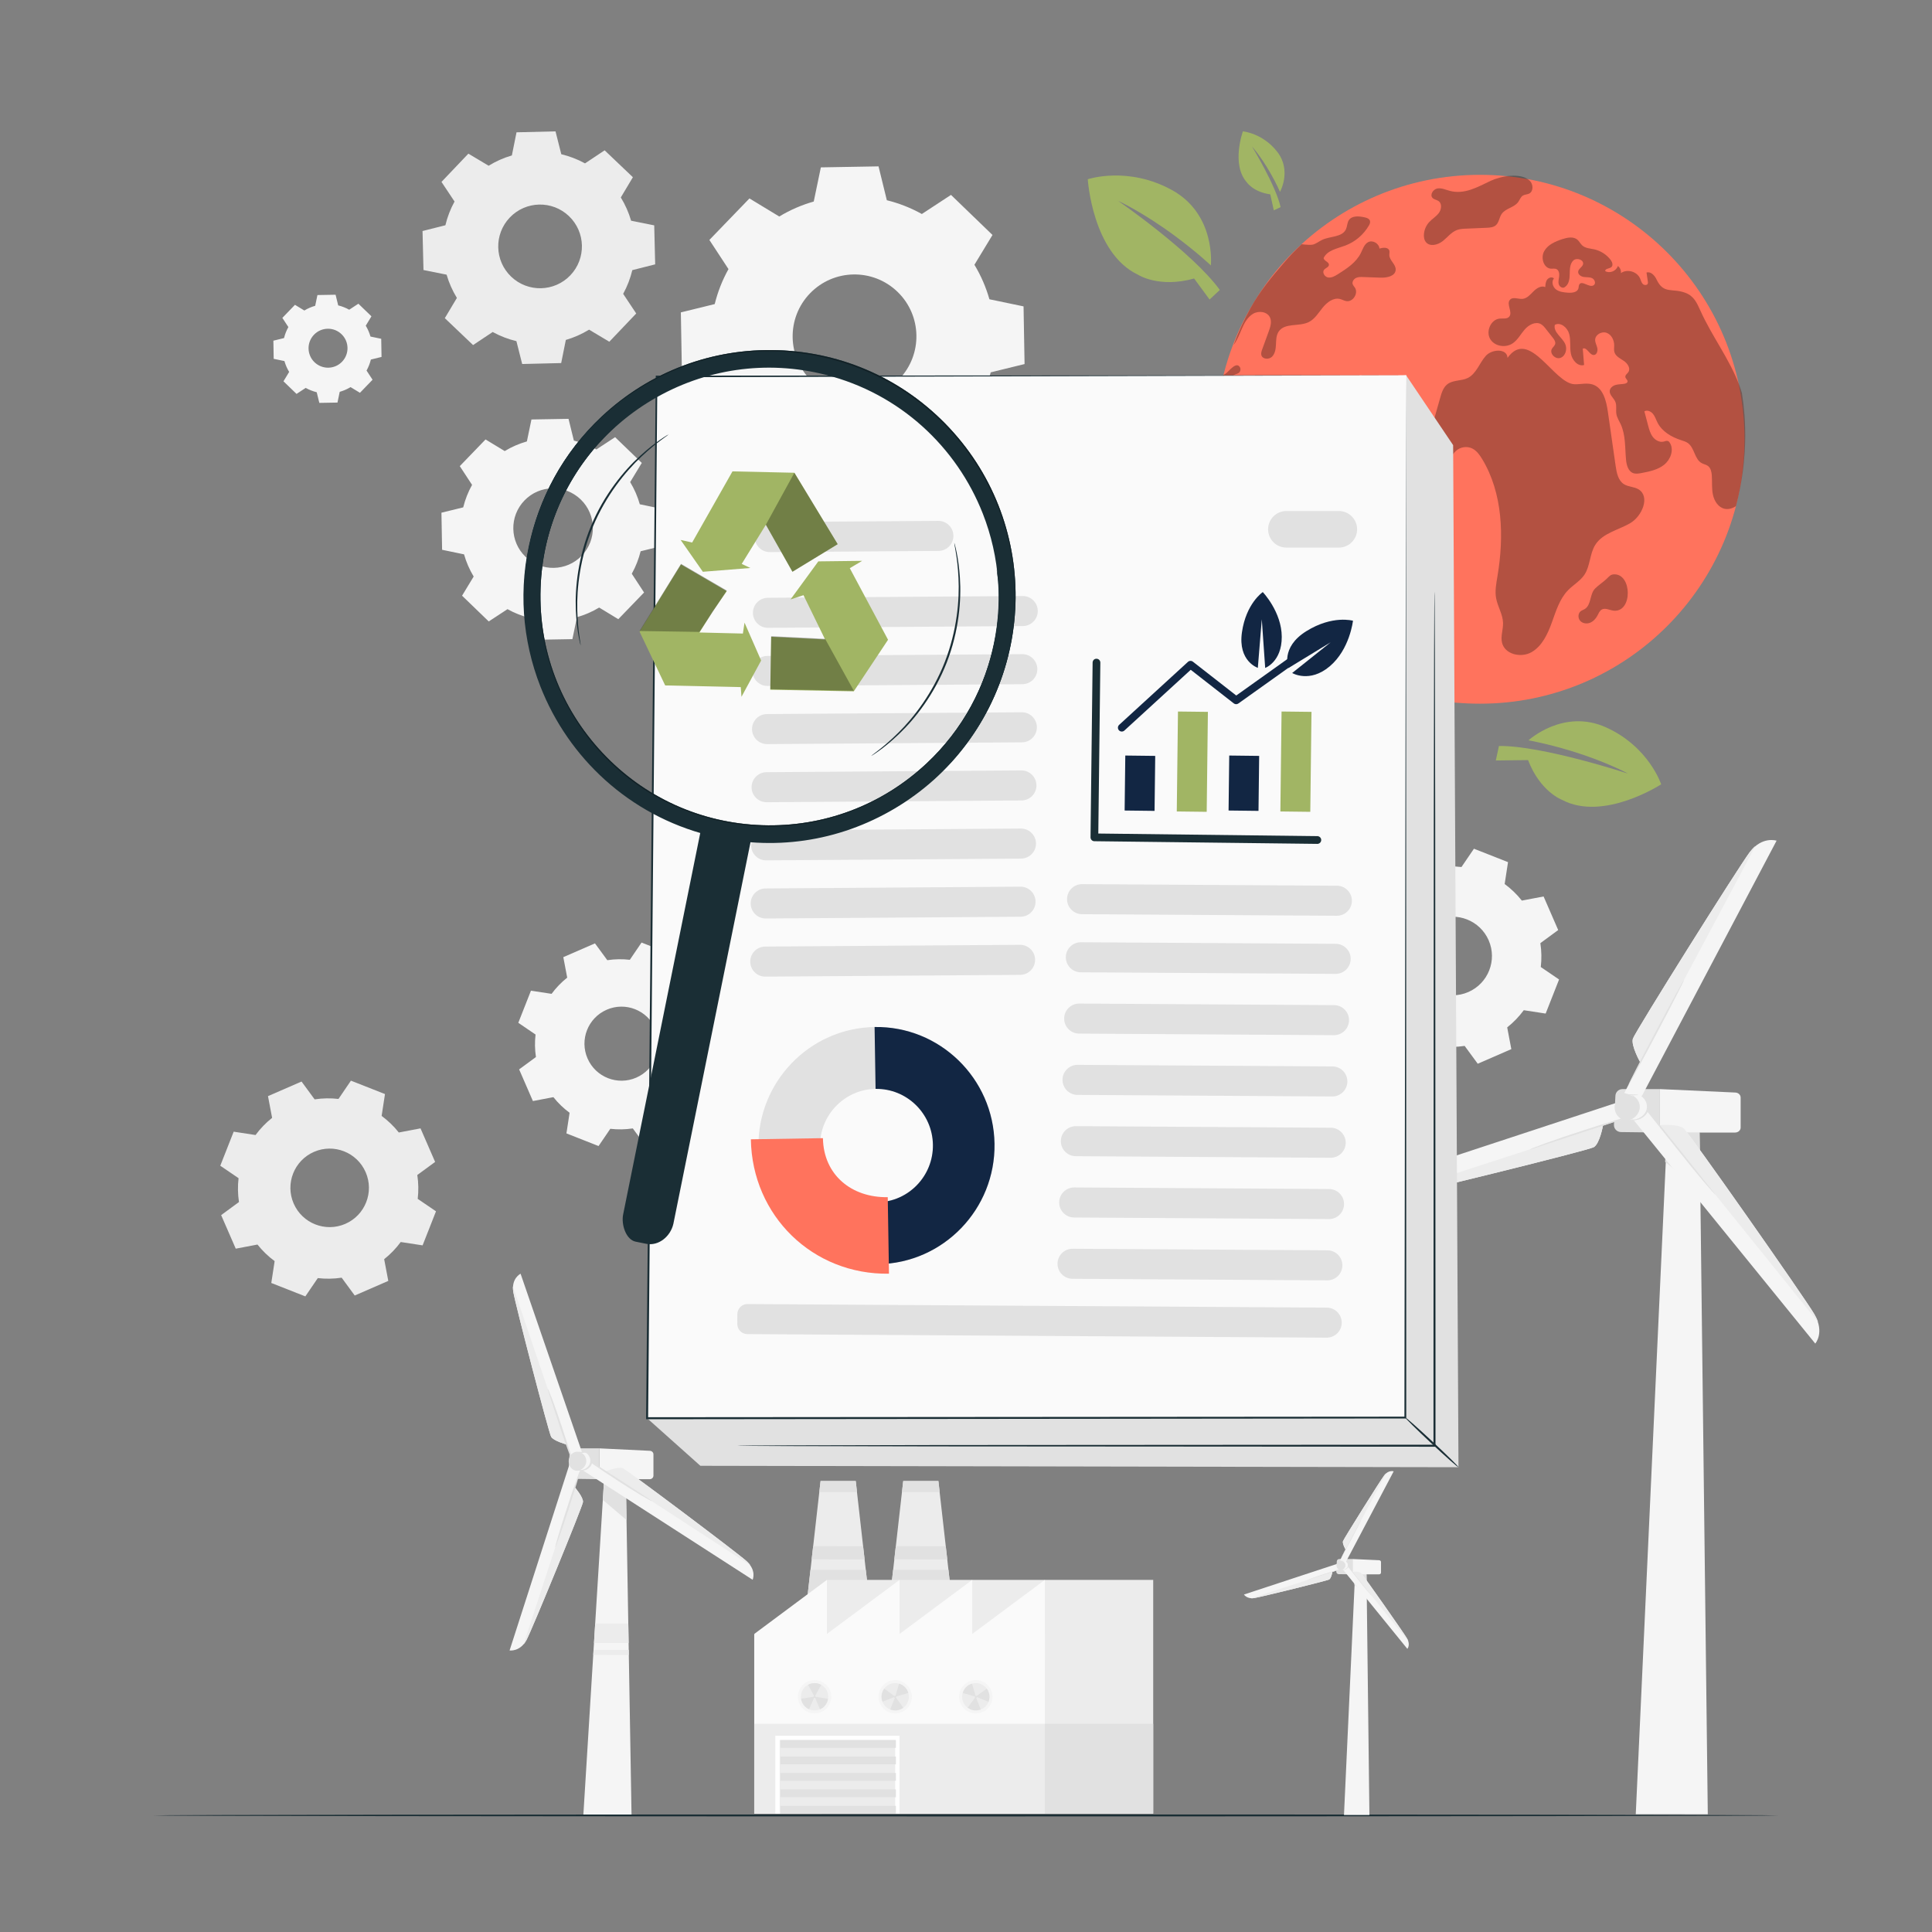 <?xml version="1.0" encoding="UTF-8" standalone="no"?>
<!DOCTYPE svg PUBLIC "-//W3C//DTD SVG 1.1//EN" "http://www.w3.org/Graphics/SVG/1.1/DTD/svg11.dtd">
<svg width="100%" height="100%" viewBox="0 0 2778 2778" version="1.1" xmlns="http://www.w3.org/2000/svg" xmlns:xlink="http://www.w3.org/1999/xlink" xml:space="preserve" xmlns:serif="http://www.serif.com/" style="fill-rule:evenodd;clip-rule:evenodd;stroke-linejoin:round;stroke-miterlimit:2;">
    <rect x="0" y="0" width="2778" height="2778" fill="#808080" stroke="none"/>
    <g id="Background-Complete" serif:id="Background Complete" transform="matrix(5.556,0,0,5.556,0,0)">
        <g transform="matrix(1,0,0,1,157.019,279.215)">
            <path d="M0,-17.902C-4.854,-15.79 -7.077,-10.143 -4.965,-5.289C-2.853,-0.435 2.794,1.787 7.648,-0.325C12.501,-2.437 14.725,-8.084 12.612,-12.937C10.5,-17.791 4.854,-20.014 0,-17.902M0.153,-30.719C2.104,-31.016 4.061,-31.043 5.976,-30.82L9.016,-35.284L17.329,-32.011L16.511,-26.674C18.064,-25.531 19.478,-24.177 20.703,-22.63L26.006,-23.637L29.571,-15.444L25.219,-12.25C25.516,-10.299 25.543,-8.341 25.32,-6.426L29.784,-3.386L26.511,4.927L21.173,4.108C20.031,5.661 18.677,7.075 17.13,8.3L18.136,13.604L9.944,17.169L6.75,12.817C4.799,13.114 2.841,13.14 0.926,12.918L-2.114,17.382L-10.427,14.109L-9.608,8.771C-11.161,7.628 -12.575,6.274 -13.8,4.727L-19.104,5.734L-22.668,-2.459L-18.317,-5.653C-18.614,-7.604 -18.641,-9.561 -18.418,-11.477L-22.882,-14.516L-19.609,-22.829L-14.271,-22.011C-13.129,-23.564 -11.774,-24.977 -10.227,-26.203L-11.234,-31.506L-3.042,-35.071L0.153,-30.719Z" style="fill:rgb(245,245,245);fill-rule:nonzero;"/>
        </g>
        <g transform="matrix(1,0,0,1,81.263,317.077)">
            <path d="M0,-18.977C-5.146,-16.738 -7.502,-10.752 -5.263,-5.607C-3.024,-0.461 2.962,1.895 8.107,-0.344C13.252,-2.583 15.609,-8.569 13.37,-13.714C11.131,-18.859 5.145,-21.215 0,-18.977M0.162,-32.564C2.23,-32.878 4.305,-32.907 6.335,-32.671L9.557,-37.403L18.37,-33.934L17.503,-28.276C19.149,-27.065 20.648,-25.629 21.946,-23.989L27.568,-25.056L31.347,-16.371L26.734,-12.986C27.049,-10.917 27.078,-8.841 26.841,-6.811L31.573,-3.59L28.104,5.223L22.445,4.356C21.234,6.002 19.799,7.5 18.159,8.799L19.226,14.421L10.541,18.2L7.156,13.587C5.087,13.902 3.012,13.93 0.982,13.694L-2.241,18.426L-11.053,14.957L-10.185,9.298C-11.832,8.087 -13.33,6.651 -14.629,5.011L-20.251,6.079L-24.03,-2.606L-19.417,-5.992C-19.732,-8.06 -19.761,-10.135 -19.524,-12.166L-24.256,-15.388L-20.787,-24.2L-15.128,-23.333C-13.917,-24.979 -12.481,-26.477 -10.841,-27.776L-11.909,-33.398L-3.224,-37.177L0.162,-32.564Z" style="fill:rgb(236,236,236);fill-rule:nonzero;"/>
        </g>
        <g transform="matrix(1,0,0,1,371.889,257.081)">
            <path d="M0,-18.992C-5.15,-16.751 -7.508,-10.761 -5.267,-5.611C-3.027,-0.461 2.964,1.897 8.114,-0.344C13.263,-2.585 15.622,-8.576 13.381,-13.725C11.14,-18.874 5.15,-21.232 0,-18.992M0.162,-32.59C2.232,-32.905 4.309,-32.933 6.34,-32.697L9.565,-37.433L18.385,-33.961L17.517,-28.298C19.164,-27.086 20.664,-25.65 21.964,-24.008L27.591,-25.076L31.372,-16.384L26.756,-12.996C27.071,-10.925 27.099,-8.848 26.863,-6.817L31.598,-3.592L28.126,5.228L22.463,4.359C21.251,6.007 19.815,7.506 18.173,8.806L19.241,14.433L10.55,18.215L7.161,13.598C5.091,13.913 3.014,13.942 0.982,13.705L-2.242,18.441L-11.062,14.969L-10.194,9.306C-11.841,8.094 -13.341,6.657 -14.641,5.015L-20.267,6.084L-24.049,-2.608L-19.433,-5.996C-19.748,-8.067 -19.777,-10.143 -19.54,-12.175L-24.276,-15.4L-20.804,-24.22L-15.14,-23.351C-13.928,-24.999 -12.491,-26.498 -10.85,-27.798L-11.918,-33.425L-3.227,-37.207L0.162,-32.59Z" style="fill:rgb(245,245,245);fill-rule:nonzero;"/>
        </g>
        <g transform="matrix(1,0,0,1,209.629,99.146)">
            <path d="M0,-23.227C-6.145,-16.863 -5.966,-6.723 0.398,-0.579C6.762,5.565 16.901,5.386 23.045,-0.978C29.189,-7.342 29.011,-17.482 22.647,-23.625C16.283,-29.769 6.144,-29.59 0,-23.227M-7.958,-43.114C-5.135,-44.819 -2.131,-46.112 0.968,-46.993L2.807,-55.829L17.735,-56.09L19.884,-47.326C23.012,-46.555 26.061,-45.368 28.942,-43.762L36.486,-48.708L47.228,-38.337L42.551,-30.625C44.257,-27.801 45.551,-24.795 46.43,-21.696L55.265,-19.857L55.527,-4.929L46.763,-2.78C45.992,0.347 44.805,3.395 43.199,6.276L48.144,13.822L37.774,24.563L30.061,19.886C27.238,21.592 24.233,22.885 21.133,23.765L19.294,32.601L4.366,32.863L2.218,24.097C-0.91,23.326 -3.958,22.139 -6.84,20.534L-14.384,25.479L-25.126,15.109L-20.449,7.396C-22.155,4.573 -23.449,1.568 -24.329,-1.532L-33.164,-3.37L-33.426,-18.298L-24.661,-20.448C-23.89,-23.575 -22.702,-26.624 -21.097,-29.504L-26.042,-37.05L-15.672,-47.791L-7.958,-43.114Z" style="fill:rgb(245,245,245);fill-rule:nonzero;"/>
        </g>
        <g transform="matrix(1,0,0,1,131.928,71.903)">
            <path d="M0,-15.602C-4.125,-11.27 -3.957,-4.415 0.375,-0.29C4.706,3.834 11.561,3.666 15.686,-0.665C19.81,-4.997 19.643,-11.852 15.311,-15.977C10.98,-20.101 4.125,-19.933 0,-15.602M-5.473,-29.011C-3.573,-30.178 -1.547,-31.066 0.544,-31.676L1.746,-37.659L11.839,-37.905L13.333,-31.989C15.451,-31.482 17.518,-30.694 19.474,-29.622L24.552,-33.001L31.863,-26.038L28.737,-20.802C29.904,-18.901 30.792,-16.874 31.402,-14.783L37.384,-13.581L37.631,-3.488L31.714,-1.994C31.207,0.124 30.419,2.191 29.347,4.146L32.725,9.225L25.764,16.536L20.527,13.41C18.626,14.576 16.6,15.464 14.508,16.074L13.306,22.057L3.213,22.303L1.72,16.387C-0.399,15.88 -2.465,15.091 -4.421,14.019L-9.499,17.398L-16.81,10.436L-13.684,5.199C-14.851,3.298 -15.74,1.273 -16.349,-0.819L-22.331,-2.021L-22.578,-12.114L-16.661,-13.608C-16.155,-15.726 -15.366,-17.793 -14.294,-19.748L-17.673,-24.827L-10.711,-32.138L-5.473,-29.011Z" style="fill:rgb(236,236,236);fill-rule:nonzero;"/>
        </g>
        <g transform="matrix(1,0,0,1,135.733,144.45)">
            <path d="M0,-14.931C-3.95,-10.84 -3.835,-4.321 0.256,-0.372C4.347,3.578 10.865,3.463 14.815,-0.628C18.764,-4.719 18.65,-11.237 14.559,-15.187C10.468,-19.136 3.95,-19.022 0,-14.931M-5.116,-27.715C-3.301,-28.812 -1.369,-29.643 0.623,-30.209L1.805,-35.889L11.401,-36.057L12.783,-30.423C14.794,-29.927 16.753,-29.164 18.605,-28.132L23.455,-31.311L30.361,-24.644L27.354,-19.687C28.451,-17.871 29.282,-15.939 29.848,-13.947L35.527,-12.765L35.696,-3.168L30.062,-1.787C29.566,0.224 28.803,2.183 27.771,4.035L30.95,8.886L24.284,15.791L19.325,12.785C17.51,13.881 15.578,14.712 13.586,15.278L12.403,20.958L2.807,21.126L1.426,15.492C-0.585,14.996 -2.545,14.233 -4.397,13.201L-9.247,16.38L-16.152,9.713L-13.146,4.755C-14.242,2.94 -15.074,1.009 -15.64,-0.984L-21.319,-2.166L-21.488,-11.763L-15.853,-13.144C-15.358,-15.155 -14.594,-17.115 -13.562,-18.966L-16.741,-23.817L-10.075,-30.722L-5.116,-27.715Z" style="fill:rgb(245,245,245);fill-rule:nonzero;"/>
        </g>
        <g transform="matrix(1,0,0,1,81.268,93.926)">
            <path d="M0,-7.309C-1.934,-5.306 -1.877,-2.116 0.125,-0.182C2.128,1.751 5.318,1.695 7.252,-0.308C9.185,-2.31 9.129,-5.501 7.126,-7.434C5.124,-9.368 1.933,-9.312 0,-7.309M-2.504,-13.567C-1.616,-14.104 -0.67,-14.511 0.305,-14.788L0.883,-17.568L5.581,-17.65L6.257,-14.892C7.241,-14.65 8.201,-14.276 9.107,-13.771L11.481,-15.327L14.861,-12.064L13.39,-9.637C13.927,-8.748 14.334,-7.802 14.611,-6.827L17.391,-6.249L17.473,-1.551L14.715,-0.875C14.472,0.109 14.099,1.068 13.594,1.975L15.15,4.349L11.887,7.73L9.46,6.258C8.571,6.795 7.625,7.201 6.65,7.478L6.071,10.259L1.374,10.341L0.698,7.583C-0.286,7.34 -1.246,6.967 -2.152,6.462L-4.526,8.018L-7.906,4.754L-6.435,2.327C-6.972,1.439 -7.379,0.493 -7.656,-0.482L-10.436,-1.061L-10.518,-5.758L-7.76,-6.434C-7.518,-7.419 -7.144,-8.378 -6.639,-9.284L-8.195,-11.659L-4.932,-15.039L-2.504,-13.567Z" style="fill:rgb(245,245,245);fill-rule:nonzero;"/>
        </g>
        <g transform="matrix(1,0,0,1,429.576,293.104)">
            <path d="M0,-11.249L-9.674,-11.249C-10.652,-11.249 -11.459,-10.493 -11.508,-9.529L-11.887,-2.026C-11.939,-1.001 -11.117,-0.139 -10.077,-0.126L0,0L0,-11.249Z" style="fill:rgb(225,225,225);fill-rule:nonzero;"/>
        </g>
        <g transform="matrix(0.012,1,1,-0.012,521.001,387.366)">
            <path d="M-95.262,-80.001L81.203,-80.001L80.972,-98.638L-95.366,-88.401L-95.262,-80.001Z" style="fill:rgb(245,245,245);fill-rule:nonzero;"/>
        </g>
        <g transform="matrix(0.018,1,1,-0.018,443.042,304.743)">
            <path d="M-11.695,-3.009L3.222,-3.009L-4.287,-12.04L-11.845,-11.408L-11.695,-3.009Z" style="fill:rgb(225,225,225);fill-rule:nonzero;"/>
        </g>
        <g transform="matrix(1,0,0,1,450.478,290.919)">
            <path d="M0,-6.881L0,0.894C0,1.606 -0.644,2.184 -1.439,2.184L-20.902,2.184L-20.902,-9.065L-1.366,-8.17C-0.6,-8.135 0,-7.568 0,-6.881" style="fill:rgb(245,245,245);fill-rule:nonzero;"/>
        </g>
        <g transform="matrix(1,0,0,1,435.751,339.724)">
            <path d="M0,-47.685C1.426,-46.446 31.353,-3.803 33.803,0.394C36.559,5.114 34.038,7.997 34.038,7.997L-15.075,-52.454L-12.21,-55.682L-6.328,-48.553C-6.328,-48.553 -1.426,-48.924 0,-47.685" style="fill:rgb(245,245,245);fill-rule:nonzero;"/>
        </g>
        <g transform="matrix(1,0,0,1,469.554,292.795)">
            <path d="M0,47.323C0.399,48.02 0.722,48.683 0.986,49.318L-1.128,46.771L-40.131,-1.624C-40.131,-1.624 -35.229,-1.995 -33.803,-0.756C-32.377,0.483 -2.45,43.126 0,47.323" style="fill:rgb(236,236,236);fill-rule:nonzero;"/>
        </g>
        <g transform="matrix(1,0,0,1,443.913,284.878)">
            <path d="M0,24.273C0.022,24.254 -0.24,23.902 -0.733,23.281C-1.282,22.596 -1.987,21.718 -2.831,20.664C-4.649,18.381 -7.058,15.353 -9.722,12.005C-12.41,8.618 -14.879,5.577 -16.716,3.417C-17.634,2.337 -18.387,1.471 -18.921,0.885C-19.453,0.297 -19.758,-0.019 -19.78,-0C-19.803,0.019 -19.54,0.372 -19.047,0.992C-18.498,1.677 -17.793,2.555 -16.949,3.608C-15.132,5.892 -12.722,8.92 -10.057,12.269C-7.37,15.655 -4.902,18.696 -3.065,20.856C-2.147,21.936 -1.394,22.802 -0.86,23.388C-0.327,23.976 -0.022,24.292 0,24.273" style="fill:rgb(225,225,225);fill-rule:nonzero;"/>
        </g>
        <g transform="matrix(1,0,0,1,412.451,299.023)">
            <path d="M0,-2.123C-1.554,-1.253 -50.337,10.775 -55.017,11.496C-60.28,12.307 -62.462,8.872 -62.462,8.872L8.336,-14.43L10.768,-10.546L2.398,-7.713C2.398,-7.713 1.554,-2.993 0,-2.123" style="fill:rgb(245,245,245);fill-rule:nonzero;"/>
        </g>
        <g transform="matrix(1,0,0,1,357.433,291.486)">
            <path d="M0,19.033C-0.775,19.145 -1.499,19.199 -2.181,19.209L0.814,18.185L57.415,-0.176C57.415,-0.176 56.571,4.544 55.017,5.414C53.463,6.284 4.68,18.312 0,19.033" style="fill:rgb(236,236,236);fill-rule:nonzero;"/>
        </g>
        <g transform="matrix(1,0,0,1,423.6,297.512)">
            <path d="M0,-9.159C0.023,-9.197 -0.404,-9.094 -1.114,-8.899C-1.908,-8.668 -2.921,-8.373 -4.134,-8.02C-6.675,-7.258 -10.172,-6.171 -14.013,-4.92C-17.855,-3.669 -21.312,-2.488 -23.792,-1.582C-25.032,-1.13 -26.029,-0.748 -26.71,-0.469C-27.391,-0.191 -27.759,-0.018 -27.745,0.01C-27.732,0.038 -27.339,-0.082 -26.635,-0.311C-25.854,-0.569 -24.856,-0.899 -23.661,-1.294C-21.067,-2.143 -17.633,-3.266 -13.835,-4.509C-10.039,-5.753 -6.605,-6.878 -4.011,-7.729C-2.82,-8.134 -1.826,-8.473 -1.047,-8.738C-0.358,-8.983 0.047,-9.14 0,-9.159" style="fill:rgb(225,225,225);fill-rule:nonzero;"/>
        </g>
        <g transform="matrix(1,0,0,1,422.591,231.785)">
            <path d="M0,37.032C0.543,35.282 27.38,-7.482 30.232,-11.239C33.44,-15.466 37.188,-14.217 37.188,-14.217L1.989,52.498L-2.225,51.062L1.886,43.113C1.886,43.113 -0.543,38.782 0,37.032" style="fill:rgb(245,245,245);fill-rule:nonzero;"/>
        </g>
        <g transform="matrix(1,0,0,1,452.823,273.274)">
            <path d="M0,-52.728C0.477,-53.345 0.955,-53.88 1.432,-54.352L-0.032,-51.5L-28.346,1.624C-28.346,1.624 -30.775,-2.707 -30.232,-4.457C-29.689,-6.206 -2.852,-48.97 0,-52.728" style="fill:rgb(236,236,236);fill-rule:nonzero;"/>
        </g>
        <g transform="matrix(0.884,0.468,0.468,-0.884,415.958,275.777)">
            <path d="M7.181,-1.784C7.303,-1.784 7.401,5.086 7.401,13.558C7.401,22.034 7.302,28.902 7.181,28.902C7.059,28.901 6.96,22.033 6.961,13.558C6.961,5.086 7.06,-1.784 7.181,-1.784" style="fill:rgb(225,225,225);fill-rule:nonzero;"/>
        </g>
        <g transform="matrix(1,0,0,1,420.345,286.528)">
            <path d="M0,0.056C0,0.858 -0.742,2.439 -0.214,2.951C0.23,3.381 2.121,3.291 3.048,3.291C4.732,3.291 6.097,1.843 6.097,0.056C6.097,-1.731 4.732,-3.179 3.048,-3.179C2.121,-3.179 0.94,-3.325 -0.333,-2.94C-1.07,-2.717 0,-0.747 0,0.056" style="fill:rgb(245,245,245);fill-rule:nonzero;"/>
        </g>
        <g transform="matrix(0,1,1,0,421.158,283.536)">
            <path d="M3.048,-3.048C4.836,-3.048 6.284,-1.683 6.284,-0C6.284,1.684 4.836,3.048 3.048,3.048C1.261,3.048 -0.187,1.684 -0.187,-0C-0.187,-1.683 1.261,-3.048 3.048,-3.048" style="fill:rgb(225,225,225);fill-rule:nonzero;"/>
        </g>
        <g transform="matrix(1,0,0,1,424.034,289.86)">
            <path d="M0,-6.511C0,-6.55 -0.409,-6.586 -1.121,-6.616C-1.52,-6.629 -1.946,-6.642 -2.402,-6.656C-2.647,-6.646 -2.91,-6.7 -3.215,-6.67C-3.512,-6.644 -3.818,-6.569 -4.114,-6.448L-4.091,-6.457C-4.099,-6.454 -4.093,-6.459 -4.115,-6.449L-4.132,-6.442C-5.206,-6.008 -6.068,-4.878 -6.16,-3.595C-6.251,-2.508 -5.836,-1.449 -5.106,-0.774C-4.393,-0.083 -3.393,0.189 -2.66,0.065L-2.686,0.065C-1.414,0.043 -0.659,0.003 -0.659,-0.05C-0.659,-0.103 -1.412,-0.161 -2.662,-0.212L-2.68,-0.213L-2.687,-0.212C-3.342,-0.141 -4.185,-0.409 -4.796,-1.031C-5.421,-1.64 -5.779,-2.586 -5.698,-3.563C-5.614,-4.714 -4.866,-5.712 -3.955,-6.114L-3.972,-6.107C-3.986,-6.107 -3.962,-6.111 -3.962,-6.111L-3.939,-6.119C-3.686,-6.232 -3.425,-6.305 -3.17,-6.338C-2.922,-6.374 -2.66,-6.334 -2.409,-6.356C-1.952,-6.372 -1.524,-6.387 -1.123,-6.402C-0.409,-6.434 0,-6.472 0,-6.511" style="fill:rgb(225,225,225);fill-rule:nonzero;"/>
        </g>
        <g transform="matrix(1,0,0,1,421.418,283.481)">
            <path d="M0,6.29C0.008,6.334 0.543,6.294 1.243,5.874C1.932,5.471 2.756,4.607 2.933,3.432C3.098,2.255 2.546,1.231 1.996,0.684C1.439,0.117 0.933,-0.044 0.913,-0.004C0.87,0.053 1.293,0.3 1.739,0.865C2.184,1.416 2.618,2.349 2.473,3.379C2.319,4.407 1.633,5.209 1.046,5.639C0.454,6.084 -0.026,6.225 0,6.29" style="fill:rgb(225,225,225);fill-rule:nonzero;"/>
        </g>
        <g transform="matrix(1,0,0,1,422.748,283.635)">
            <path d="M0,6.198C-0.008,6.239 0.573,6.34 1.435,6.049C2.275,5.775 3.39,5.009 3.796,3.76C4.182,2.506 3.682,1.328 3.127,0.7C2.564,0.046 2.011,-0.142 1.993,-0.103C1.946,-0.045 2.41,0.226 2.857,0.867C3.303,1.487 3.688,2.554 3.35,3.646C2.998,4.735 2.046,5.461 1.303,5.779C0.548,6.115 -0.006,6.127 0,6.198" style="fill:rgb(225,225,225);fill-rule:nonzero;"/>
        </g>
        <g transform="matrix(1,0,0,1,155.115,382.813)">
            <path d="M0,-7.98L-6.477,-7.98C-7.132,-7.98 -7.672,-7.443 -7.705,-6.76L-7.959,-1.437C-7.994,-0.71 -7.444,-0.099 -6.747,-0.089L0,0L0,-7.98Z" style="fill:rgb(225,225,225);fill-rule:nonzero;"/>
        </g>
        <g transform="matrix(1,0,0,1,150.87,417.484)">
            <path d="M0,-28.739C-0.146,-27.513 -13.094,4.038 -14.573,6.868C-16.236,10.051 -18.992,9.656 -18.992,9.656L-3.404,-38.79L-0.302,-38.325L-2.102,-32.562C-2.102,-32.562 0.146,-29.965 0,-28.739" style="fill:rgb(245,245,245);fill-rule:nonzero;"/>
        </g>
        <g transform="matrix(1,0,0,1,136.298,386.168)">
            <path d="M0,38.184C-0.249,38.649 -0.509,39.061 -0.777,39.43L-0.139,37.364L12.471,-1.246C12.471,-1.246 14.719,1.351 14.573,2.577C14.427,3.804 1.479,35.354 0,38.184" style="fill:rgb(236,236,236);fill-rule:nonzero;"/>
        </g>
        <g transform="matrix(-0.951,-0.308,-0.308,0.951,140.835,398.944)">
            <path d="M-3.187,-20.201C-3.049,-20.199 -2.937,-15.563 -2.937,-9.846C-2.937,-4.128 -3.048,0.504 -3.187,0.502C-3.326,0.501 -3.437,-4.135 -3.438,-9.853C-3.437,-15.569 -3.326,-20.202 -3.187,-20.201" style="fill:rgb(225,225,225);fill-rule:nonzero;"/>
        </g>
        <g transform="matrix(0.017,1,1,-0.017,200.796,430.374)">
            <path d="M-48.207,-38.012L38.843,-38.012L38.633,-50.491L-48.302,-43.636L-48.207,-38.012Z" style="fill:rgb(245,245,245);fill-rule:nonzero;"/>
        </g>
        <g transform="matrix(0.017,1,1,-0.017,164.425,390.903)">
            <path d="M-8.131,-2.311L2.451,-2.311L-2.864,-8.359L-8.225,-7.936L-8.131,-2.311Z" style="fill:rgb(225,225,225);fill-rule:nonzero;"/>
        </g>
        <g transform="matrix(1,0,0,1,169.109,381.264)">
            <path d="M0,-4.882L0,0.633C0,1.139 -0.431,1.549 -0.963,1.549L-13.994,1.549L-13.994,-6.431L-0.914,-5.796C-0.402,-5.771 0,-5.369 0,-4.882" style="fill:rgb(245,245,245);fill-rule:nonzero;"/>
        </g>
        <g transform="matrix(1,0,0,1,142.631,337.398)">
            <path d="M0,34.433C-0.624,33.339 -9.266,0.127 -9.785,-3.026C-10.368,-6.573 -7.906,-7.762 -7.906,-7.762L8.829,40.874L6.044,42.195L4.01,36.439C4.01,36.439 0.624,35.527 0,34.433" style="fill:rgb(245,245,245);fill-rule:nonzero;"/>
        </g>
        <g transform="matrix(1,0,0,1,132.846,372.38)">
            <path d="M0,-38.008C-0.081,-38.53 -0.12,-39.013 -0.127,-39.466L0.608,-37.406L13.794,1.458C13.794,1.458 10.409,0.546 9.785,-0.549C9.16,-1.643 0.519,-34.854 0,-38.008" style="fill:rgb(236,236,236);fill-rule:nonzero;"/>
        </g>
        <g transform="matrix(1,0,0,1,141.741,378.942)">
            <path d="M0,-19.543C-0.068,-19.521 0.287,-18.419 0.868,-16.643C1.494,-14.734 2.276,-12.345 3.141,-9.704C4.036,-6.994 4.887,-4.549 5.557,-2.797C6.224,-1.044 6.697,0.021 6.76,0C6.827,-0.022 6.472,-1.123 5.892,-2.899C5.266,-4.809 4.484,-7.198 3.618,-9.84C2.724,-12.55 1.873,-14.994 1.203,-16.746C0.535,-18.499 0.062,-19.564 0,-19.543" style="fill:rgb(225,225,225);fill-rule:nonzero;"/>
        </g>
        <g transform="matrix(-1,0,0,1,153.812,425.191)">
            <path d="M-8.794,-5.022L-0.227,-5.022L0.084,0L-8.878,0L-8.794,-5.022Z" style="fill:rgb(236,236,236);fill-rule:nonzero;"/>
        </g>
        <g transform="matrix(-1,0,0,1,153.56,428.323)">
            <path d="M-9.161,-1.335L-0.057,-1.335L0.023,-0.037L-9.184,0L-9.161,-1.335Z" style="fill:rgb(236,236,236);fill-rule:nonzero;"/>
        </g>
        <g transform="matrix(1,0,0,1,161.181,406.248)">
            <path d="M0,-26.267C1.196,-25.767 29.509,-4.482 31.964,-2.282C34.726,0.192 33.596,2.594 33.596,2.594L-11.022,-26.163L-9.729,-28.861L-4.407,-25.489C-4.407,-25.489 -1.196,-26.767 0,-26.267" style="fill:rgb(245,245,245);fill-rule:nonzero;"/>
        </g>
        <g transform="matrix(1,0,0,1,193.145,380.564)">
            <path d="M0,23.402C0.402,23.769 0.747,24.13 1.047,24.486L-0.863,23.283L-36.371,0.194C-36.371,0.194 -33.16,-1.084 -31.964,-0.583C-30.769,-0.083 -2.455,21.202 0,23.402" style="fill:rgb(236,236,236);fill-rule:nonzero;"/>
        </g>
        <g transform="matrix(1,0,0,1,151.213,388.476)">
            <path d="M0,-11.244C-0.059,-11.206 0.891,-10.501 2.434,-9.432C3.981,-8.359 6.141,-6.907 8.553,-5.341C10.967,-3.775 13.178,-2.395 14.805,-1.434C16.43,-0.47 17.472,0.069 17.508,0.012C17.543,-0.044 16.568,-0.681 14.995,-1.715C13.293,-2.825 11.174,-4.206 8.83,-5.734C6.419,-7.298 4.229,-8.706 2.632,-9.708C1.039,-10.706 0.019,-11.313 0,-11.244" style="fill:rgb(225,225,225);fill-rule:nonzero;"/>
        </g>
        <g transform="matrix(1,0,0,1,148.934,378.149)">
            <path d="M0,0.039C0,0.608 -0.497,1.73 -0.143,2.093C0.154,2.398 1.42,2.334 2.041,2.334C3.168,2.334 4.082,1.307 4.082,0.039C4.082,-1.228 3.168,-2.256 2.041,-2.256C1.42,-2.256 0.629,-2.359 -0.223,-2.086C-0.717,-1.928 0,-0.53 0,0.039" style="fill:rgb(245,245,245);fill-rule:nonzero;"/>
        </g>
        <g transform="matrix(0,1,1,0,149.479,376.147)">
            <path d="M2.041,-2.041C3.309,-2.041 4.336,-1.127 4.336,0C4.336,1.127 3.309,2.041 2.041,2.041C0.774,2.041 -0.254,1.127 -0.254,0C-0.254,-1.127 0.774,-2.041 2.041,-2.041" style="fill:rgb(225,225,225);fill-rule:nonzero;"/>
        </g>
        <g transform="matrix(1,0,0,1,151.404,380.513)">
            <path d="M0,-4.62C0,-4.665 -0.274,-4.707 -0.75,-4.741L-1.607,-4.788C-1.77,-4.783 -1.946,-4.825 -2.162,-4.805C-2.369,-4.788 -2.584,-4.735 -2.79,-4.647L-2.766,-4.657C-2.772,-4.654 -2.762,-4.66 -2.784,-4.651L-2.803,-4.643C-3.556,-4.327 -4.156,-3.497 -4.219,-2.558C-4.283,-1.763 -3.993,-0.987 -3.483,-0.494C-2.984,0.011 -2.282,0.205 -1.776,0.105L-1.803,0.105C-0.947,0.074 -0.441,0.025 -0.441,-0.037C-0.442,-0.097 -0.945,-0.16 -1.777,-0.212L-1.793,-0.213L-1.805,-0.212C-2.228,-0.173 -2.759,-0.362 -3.147,-0.788C-3.544,-1.206 -3.772,-1.853 -3.72,-2.522C-3.665,-3.31 -3.188,-3.989 -2.612,-4.266L-2.63,-4.259C-2.646,-4.256 -2.627,-4.261 -2.627,-4.261L-2.602,-4.27C-2.27,-4.446 -1.964,-4.437 -1.614,-4.445L-0.752,-4.495C-0.274,-4.532 0,-4.575 0,-4.62" style="fill:rgb(225,225,225);fill-rule:nonzero;"/>
        </g>
        <g transform="matrix(1,0,0,1,149.653,375.988)">
            <path d="M0,4.46C0.012,4.515 0.382,4.509 0.873,4.216C1.355,3.936 1.935,3.31 2.058,2.444C2.173,1.577 1.78,0.831 1.39,0.443C0.993,0.041 0.638,-0.055 0.611,-0.005C0.569,0.057 0.836,0.25 1.111,0.651C1.387,1.043 1.654,1.684 1.561,2.383C1.463,3.081 1.032,3.636 0.66,3.947C0.285,4.268 -0.024,4.39 0,4.46" style="fill:rgb(225,225,225);fill-rule:nonzero;"/>
        </g>
        <g transform="matrix(1,0,0,1,150.543,376.123)">
            <path d="M0,4.369C-0.006,4.423 0.389,4.519 0.988,4.322C1.57,4.138 2.35,3.585 2.633,2.664C2.902,1.739 2.543,0.879 2.149,0.432C1.748,-0.035 1.36,-0.15 1.335,-0.101C1.29,-0.039 1.582,0.171 1.858,0.624C2.134,1.062 2.368,1.795 2.151,2.534C1.927,3.271 1.323,3.778 0.846,4.013C0.361,4.261 -0.004,4.294 0,4.369" style="fill:rgb(225,225,225);fill-rule:nonzero;"/>
        </g>
        <g transform="matrix(-1,0,0,1,207.326,383.298)">
            <path d="M-19.167,44.417L0,44.417L-5.031,0L-14.136,0L-19.167,44.417Z" style="fill:rgb(236,236,236);fill-rule:nonzero;"/>
        </g>
        <g transform="matrix(-0.113,0.994,0.994,0.113,219.325,395.623)">
            <path d="M5.5,-8.311L8.921,-8.311L7.38,5.295L4.046,4.53L5.5,-8.311Z" style="fill:rgb(225,225,225);fill-rule:nonzero;"/>
        </g>
        <g transform="matrix(-0.112,-0.994,-0.994,0.112,217.789,379.717)">
            <path d="M-6.838,-3.26L-3.972,-3.26L-2.949,5.788L-5.742,6.428L-6.838,-3.26Z" style="fill:rgb(225,225,225);fill-rule:nonzero;"/>
        </g>
        <g transform="matrix(-0.113,0.994,0.994,0.113,228.365,411.092)">
            <path d="M-2.69,-19.035L18.884,-19.035L16.727,0.01L-4.3,-4.815L-2.69,-19.035Z" style="fill:rgb(225,225,225);fill-rule:nonzero;"/>
        </g>
        <g transform="matrix(-1,0,0,1,228.718,383.298)">
            <path d="M-19.167,44.417L0,44.417L-5.031,0L-14.136,0L-19.167,44.417Z" style="fill:rgb(236,236,236);fill-rule:nonzero;"/>
        </g>
        <g transform="matrix(-0.113,0.994,0.994,0.113,249.758,411.092)">
            <path d="M-2.69,-19.035L18.884,-19.035L16.727,0.01L-4.3,-4.815L-2.69,-19.035Z" style="fill:rgb(225,225,225);fill-rule:nonzero;"/>
        </g>
        <g transform="matrix(-0.112,-0.994,-0.994,0.112,239.181,379.717)">
            <path d="M-6.838,-3.261L-3.972,-3.261L-2.949,5.788L-5.743,6.429L-6.838,-3.261Z" style="fill:rgb(225,225,225);fill-rule:nonzero;"/>
        </g>
        <g transform="matrix(-0.113,0.994,0.994,0.113,240.718,395.623)">
            <path d="M5.5,-8.311L8.921,-8.311L7.38,5.295L4.046,4.53L5.5,-8.311Z" style="fill:rgb(225,225,225);fill-rule:nonzero;"/>
        </g>
        <g transform="matrix(1,0,0,1,0,378.241)">
            <rect x="213.999" y="30.634" width="84.451" height="60.491" style="fill:rgb(236,236,236);"/>
        </g>
        <g transform="matrix(-1,0,0,1,465.609,392.233)">
            <rect x="195.195" y="30.634" width="75.219" height="46.499" style="fill:rgb(250,250,250);"/>
        </g>
        <g transform="matrix(1,0,0,1,213.999,408.876)">
            <path d="M0,20.729L-18.805,13.991L0,0L0,20.729Z" style="fill:rgb(250,250,250);fill-rule:nonzero;"/>
        </g>
        <g transform="matrix(1,0,0,1,232.804,408.876)">
            <path d="M0,20.729L-18.805,13.991L0,0L0,20.729Z" style="fill:rgb(250,250,250);fill-rule:nonzero;"/>
        </g>
        <g transform="matrix(1,0,0,1,251.609,408.876)">
            <path d="M0,20.729L-18.805,13.991L0,0L0,20.729Z" style="fill:rgb(250,250,250);fill-rule:nonzero;"/>
        </g>
        <g transform="matrix(1,0,0,1,270.414,408.876)">
            <path d="M0,20.729L-18.805,13.991L0,0L0,20.729Z" style="fill:rgb(250,250,250);fill-rule:nonzero;"/>
        </g>
        <g transform="matrix(-1,0,0,1,465.609,415.482)">
            <rect x="195.195" y="30.634" width="75.219" height="23.25" style="fill:rgb(236,236,236);"/>
        </g>
        <g transform="matrix(1,0,0,1,0,415.482)">
            <rect x="270.414" y="30.634" width="28.036" height="23.25" style="fill:rgb(225,225,225);"/>
        </g>
        <g transform="matrix(-1,0,0,1,433.458,418.578)">
            <rect x="200.654" y="30.634" width="32.15" height="20.154" style="fill:white;"/>
        </g>
        <g transform="matrix(-1,0,0,1,433.459,419.696)">
            <rect x="201.782" y="30.634" width="29.895" height="19.036" style="fill:rgb(236,236,236);"/>
        </g>
        <g transform="matrix(0,-1,-1,0,210.813,434.8)">
            <path d="M-4.32,-4.32C-6.706,-4.32 -8.641,-2.386 -8.641,-0C-8.641,2.386 -6.706,4.32 -4.32,4.32C-1.934,4.32 -0,2.386 -0,-0C-0,-2.386 -1.934,-4.32 -4.32,-4.32" style="fill:rgb(245,245,245);fill-rule:nonzero;"/>
        </g>
        <g transform="matrix(0,-1,-1,0,210.813,435.583)">
            <path d="M-3.538,-3.538C-5.492,-3.538 -7.076,-1.954 -7.076,-0C-7.076,1.954 -5.492,3.538 -3.538,3.538C-1.584,3.538 -0,1.954 -0,-0C-0,-1.954 -1.584,-3.538 -3.538,-3.538" style="fill:rgb(236,236,236);fill-rule:nonzero;"/>
        </g>
        <g transform="matrix(1,0,0,1,214.298,438.302)">
            <path d="M0,1.345L-3.197,0.822C-3.201,0.714 -3.268,0.638 -3.357,0.587L-1.777,-2.262C-2.285,-2.545 -2.862,-2.719 -3.485,-2.719C-4.102,-2.719 -4.674,-2.547 -5.179,-2.269L-3.616,0.58C-3.717,0.629 -3.797,0.712 -3.797,0.832C-3.797,0.836 -3.793,0.838 -3.793,0.841L-6.972,1.322C-6.796,2.547 -6.005,3.569 -4.91,4.052L-3.612,1.085C-3.573,1.104 -3.541,1.134 -3.495,1.134C-3.437,1.134 -3.393,1.101 -3.347,1.073L-2.081,4.064C-0.982,3.587 -0.184,2.568 0,1.345" style="fill:rgb(225,225,225);fill-rule:nonzero;"/>
        </g>
        <g transform="matrix(0.707,-0.707,-0.707,-0.707,235.997,439.121)">
            <path d="M-3.055,-1.265C-5.441,-1.265 -7.375,0.669 -7.375,3.055C-7.375,5.441 -5.441,7.375 -3.055,7.375C-0.669,7.375 1.265,5.441 1.265,3.055C1.265,0.669 -0.669,-1.265 -3.055,-1.265" style="fill:rgb(245,245,245);fill-rule:nonzero;"/>
        </g>
        <g transform="matrix(0.707,-0.707,-0.707,-0.707,235.215,439.121)">
            <path d="M-2.501,-1.036C-4.456,-1.036 -6.04,0.548 -6.039,2.502C-6.039,4.456 -4.455,6.04 -2.501,6.039C-0.548,6.04 1.036,4.456 1.036,2.502C1.037,0.548 -0.547,-1.036 -2.501,-1.036" style="fill:rgb(236,236,236);fill-rule:nonzero;"/>
        </g>
        <g transform="matrix(1,0,0,1,233.769,436.631)">
            <path d="M0,5.326L-1.891,2.696C-1.818,2.616 -1.811,2.515 -1.838,2.417L1.294,1.52C1.134,0.96 0.85,0.429 0.41,-0.012C-0.027,-0.449 -0.553,-0.731 -1.107,-0.892L-2.016,2.229C-2.122,2.192 -2.238,2.194 -2.322,2.278C-2.325,2.281 -2.324,2.285 -2.326,2.288L-4.914,0.38C-5.655,1.37 -5.819,2.653 -5.386,3.768L-2.371,2.589C-2.356,2.629 -2.355,2.673 -2.322,2.705C-2.281,2.746 -2.227,2.754 -2.174,2.767L-3.394,5.777C-2.28,6.218 -0.995,6.061 0,5.326" style="fill:rgb(225,225,225);fill-rule:nonzero;"/>
        </g>
        <g transform="matrix(-0.707,-0.707,-0.707,0.707,248.219,439.121)">
            <path d="M-3.055,-7.375C-5.441,-7.375 -7.375,-5.441 -7.375,-3.055C-7.375,-0.669 -5.441,1.265 -3.055,1.265C-0.669,1.265 1.265,-0.669 1.265,-3.055C1.265,-5.441 -0.669,-7.375 -3.055,-7.375" style="fill:rgb(245,245,245);fill-rule:nonzero;"/>
        </g>
        <g transform="matrix(-0.707,-0.707,-0.707,0.707,249.002,439.121)">
            <path d="M-2.502,-6.039C-4.456,-6.039 -6.04,-4.455 -6.039,-2.502C-6.039,-0.547 -4.455,1.037 -2.502,1.036C-0.548,1.037 1.036,-0.547 1.036,-2.502C1.037,-4.455 -0.547,-6.039 -2.502,-6.039" style="fill:rgb(236,236,236);fill-rule:nonzero;"/>
        </g>
        <g transform="matrix(1,0,0,1,255.376,441.554)">
            <path d="M0,-4.525L-2.63,-2.634C-2.71,-2.707 -2.811,-2.714 -2.909,-2.687L-3.806,-5.819C-4.366,-5.659 -4.897,-5.375 -5.338,-4.935C-5.775,-4.498 -6.057,-3.972 -6.218,-3.418L-3.098,-2.509C-3.134,-2.403 -3.132,-2.287 -3.048,-2.203C-3.045,-2.2 -3.041,-2.201 -3.038,-2.199L-4.946,0.389C-3.956,1.13 -2.673,1.294 -1.558,0.861L-2.738,-2.154C-2.697,-2.169 -2.653,-2.17 -2.621,-2.203C-2.58,-2.244 -2.572,-2.298 -2.559,-2.351L0.451,-1.131C0.891,-2.245 0.735,-3.53 0,-4.525" style="fill:rgb(225,225,225);fill-rule:nonzero;"/>
        </g>
        <g transform="matrix(-1,0,0,1,433.819,402.677)">
            <rect x="201.962" y="47.653" width="29.895" height="2.017" style="fill:rgb(225,225,225);"/>
        </g>
        <g transform="matrix(-1,0,0,1,433.819,411.187)">
            <rect x="201.962" y="43.398" width="29.895" height="2.017" style="fill:rgb(225,225,225);"/>
        </g>
        <g transform="matrix(-1,0,0,1,433.819,419.697)">
            <rect x="201.962" y="39.143" width="29.895" height="2.017" style="fill:rgb(225,225,225);"/>
        </g>
        <g transform="matrix(-1,0,0,1,433.819,428.205)">
            <rect x="201.962" y="34.889" width="29.895" height="2.017" style="fill:rgb(225,225,225);"/>
        </g>
        <g transform="matrix(-1,0,0,1,433.819,436.715)">
            <rect x="201.962" y="30.634" width="29.895" height="2.017" style="fill:rgb(225,225,225);"/>
        </g>
    </g>
    <g transform="matrix(0,-5.556,-5.556,0,1388.89,1441.52)">
        <g id="Floor">
            <path d="M-210.378,-210.378C-210.522,-210.378 -210.638,-116.181 -210.638,-0.01C-210.638,116.201 -210.522,210.378 -210.378,210.378C-210.234,210.378 -210.118,116.201 -210.118,-0.01C-210.118,-116.181 -210.234,-210.378 -210.378,-210.378" style="fill:rgb(26,46,53);fill-rule:nonzero;"/>
        </g>
    </g>
    <g id="Earth" transform="matrix(5.556,0,0,5.556,0,0)">
        <g transform="matrix(1,0,0,1,313.371,51.708)">
            <path d="M0,16.989C0,16.989 1.382,3.794 -10.053,-2.512C-21.487,-8.817 -31.858,-5.321 -31.858,-5.321C-31.858,-5.321 -30.676,13.793 -18.855,19.393C-18.855,19.393 -13.423,22.925 -4.334,20.368L-0.333,25.806L2.319,23.331C-4.84,13.486 -24.014,0.269 -24.014,0.269C-24.014,0.269 -17.706,3.12 -9.207,9.414C-3.513,13.631 0,16.989 0,16.989" style="fill:rgb(161,181,100);fill-rule:nonzero;"/>
        </g>
        <g transform="matrix(1,0,0,1,331.257,38.783)">
            <path d="M0,10.868C0,10.868 3.081,5.415 -0.683,0.534C-4.448,-4.347 -9.595,-4.785 -9.595,-4.785C-9.595,-4.785 -12.68,3.713 -8.616,8.361C-8.616,8.361 -6.928,10.913 -2.512,11.515L-1.597,15.653L0.162,14.815C-1.085,9.206 -7.251,-0.889 -7.251,-0.889C-7.251,-0.889 -5.057,1.532 -2.561,5.856C-0.889,8.753 0,10.868 0,10.868" style="fill:rgb(161,181,100);fill-rule:nonzero;"/>
        </g>
        <g transform="matrix(1,0,0,1,451.471,113.681)">
            <path d="M0,0C0,37.795 -30.639,68.434 -68.434,68.434C-85.723,68.434 -101.973,62.368 -114.019,51.794C-128.308,39.251 -136.868,20.507 -136.868,0C-136.868,-37.795 -106.229,-68.434 -68.434,-68.434C-30.639,-68.434 0,-37.795 0,0" style="fill:rgb(255,115,93);fill-rule:nonzero;"/>
        </g>
        <g transform="matrix(0.998,0.065,0.065,-0.998,451.154,119.632)">
            <path d="M0.159,-0.005C0.187,0.792 0.203,1.581 0.197,2.372C0.2,3.207 0.186,4.04 0.159,4.87C0.186,4.04 0.2,3.207 0.197,2.372C0.203,1.581 0.187,0.792 0.159,-0.005" style="fill:rgb(26,46,53);fill-rule:nonzero;"/>
        </g>
        <g opacity="0.3">
            <g transform="matrix(1,0,0,1,405.819,102.293)">
                <path d="M0,50.445C-2.196,52.698 -3.141,55.869 -4.215,58.844C-5.289,61.819 -6.737,64.919 -9.45,66.482C-12.162,68.044 -16.388,67.084 -17.103,64.012C-17.491,62.345 -16.78,60.61 -16.832,58.895C-16.901,56.661 -18.244,54.681 -18.633,52.483C-18.964,50.608 -18.585,48.685 -18.271,46.802C-16.549,36.515 -16.886,25.357 -22.238,16.508C-22.895,15.42 -23.671,14.335 -24.8,13.776C-26.142,13.113 -27.874,13.361 -28.994,14.379C-29.689,15.01 -30.159,15.899 -30.955,16.391C-32.684,17.461 -35.042,15.983 -35.671,14.037C-36.299,12.091 -35.739,9.97 -35.179,7.994C-34.484,5.544 -33.79,3.094 -33.095,0.644C-32.731,-0.637 -32.311,-2.007 -31.277,-2.829C-29.806,-3.999 -27.653,-3.642 -25.973,-4.467C-23.77,-5.549 -22.964,-8.285 -21.341,-10.15C-19.719,-12.014 -15.765,-12.157 -15.675,-9.677C-9.957,-17.599 -3.687,-2.91 1.755,-2.845C3.336,-2.826 4.973,-3.277 6.465,-2.755C9.099,-1.833 9.896,1.486 10.299,4.294C10.968,8.954 11.637,13.614 12.306,18.273C12.561,20.048 12.949,22.043 14.436,22.999C15.577,23.732 17.087,23.643 18.241,24.352C21.295,26.224 19.179,31.295 16.065,33.108C12.952,34.92 8.939,35.659 7.02,38.743C5.573,41.066 5.749,44.158 4.236,46.438C3.154,48.069 1.362,49.048 0,50.445" style="fill:rgb(255,115,93);fill-rule:nonzero;"/>
            </g>
        </g>
        <g opacity="0.3">
            <g transform="matrix(1,0,0,1,405.819,102.293)">
                <path d="M0,50.445C-2.196,52.698 -3.141,55.869 -4.215,58.844C-5.289,61.819 -6.737,64.919 -9.45,66.482C-12.162,68.044 -16.388,67.084 -17.103,64.012C-17.491,62.345 -16.78,60.61 -16.832,58.895C-16.901,56.661 -18.244,54.681 -18.633,52.483C-18.964,50.608 -18.585,48.685 -18.271,46.802C-16.549,36.515 -16.886,25.357 -22.238,16.508C-22.895,15.42 -23.671,14.335 -24.8,13.776C-26.142,13.113 -27.874,13.361 -28.994,14.379C-29.689,15.01 -30.159,15.899 -30.955,16.391C-32.684,17.461 -35.042,15.983 -35.671,14.037C-36.299,12.091 -35.739,9.97 -35.179,7.994C-34.484,5.544 -33.79,3.094 -33.095,0.644C-32.731,-0.637 -32.311,-2.007 -31.277,-2.829C-29.806,-3.999 -27.653,-3.642 -25.973,-4.467C-23.77,-5.549 -22.964,-8.285 -21.341,-10.15C-19.719,-12.014 -15.765,-12.157 -15.675,-9.677C-9.957,-17.599 -3.687,-2.91 1.755,-2.845C3.336,-2.826 4.973,-3.277 6.465,-2.755C9.099,-1.833 9.896,1.486 10.299,4.294C10.968,8.954 11.637,13.614 12.306,18.273C12.561,20.048 12.949,22.043 14.436,22.999C15.577,23.732 17.087,23.643 18.241,24.352C21.295,26.224 19.179,31.295 16.065,33.108C12.952,34.92 8.939,35.659 7.02,38.743C5.573,41.066 5.749,44.158 4.236,46.438C3.154,48.069 1.362,49.048 0,50.445" style="fill-rule:nonzero;"/>
            </g>
        </g>
        <g opacity="0.3">
            <g transform="matrix(1,0,0,1,417.764,152.072)">
                <path d="M0,5.98C-1.113,5.92 -2.283,5.123 -3.251,5.694C-3.816,6.027 -4.061,6.708 -4.375,7.291C-4.809,8.099 -5.478,8.813 -6.331,9.122C-7.184,9.431 -8.227,9.265 -8.826,8.581C-9.424,7.896 -9.409,6.692 -8.697,6.123C-8.372,5.863 -7.957,5.754 -7.608,5.53C-5.898,4.43 -6.374,1.67 -4.956,0.241C-4.12,-0.601 -2.911,-1.385 -2.009,-2.228C-1.316,-2.876 -0.997,-3.436 0.043,-3.439C4.596,-3.451 4.737,6.234 0,5.98" style="fill-rule:nonzero;"/>
            </g>
        </g>
        <g opacity="0.3">
            <g transform="matrix(-0.695,0.719,0.719,0.695,337.561,163.83)">
                <path d="M1.282,-3.019C1.302,-2.321 1.312,-1.622 1.307,-0.922C1.307,-0.432 1.297,0.051 1.282,0.544C1.297,0.051 1.307,-0.432 1.307,-0.922C1.312,-1.622 1.302,-2.321 1.282,-3.019" style="fill:rgb(26,46,53);fill-rule:nonzero;"/>
            </g>
        </g>
        <g transform="matrix(1,0,0,1,450.466,128.019)">
            <path d="M0,-2.473C0.189,-3.46 0.354,-4.443 0.494,-5.425C0.354,-4.443 0.189,-3.46 0,-2.473C-0.041,-2.155 -0.103,-1.841 -0.165,-1.527C-0.465,-0.01 -0.814,1.474 -1.195,2.952C-0.814,1.474 -0.465,-0.01 -0.165,-1.527C-0.103,-1.841 -0.041,-2.155 0,-2.473" style="fill:rgb(26,46,53);fill-rule:nonzero;"/>
        </g>
        <g transform="matrix(0,1,1,0,452.392,102.954)">
            <path d="M-1.2,-1.584C-0.269,-1.436 0.662,-1.308 1.595,-1.199C0.662,-1.308 -0.269,-1.436 -1.2,-1.584C-1.2,-1.584 -1.208,-1.571 -1.21,-1.582L-1.2,-1.584Z" style="fill:rgb(26,46,53);fill-rule:nonzero;"/>
        </g>
        <g opacity="0.3">
            <g transform="matrix(1,0,0,1,450.466,67.48)">
                <path d="M0,58.066C0.189,57.079 0.354,56.096 0.494,55.114C0.635,54.131 0.751,53.15 0.846,52.167C0.926,51.373 0.993,50.587 1.039,49.797C1.096,48.964 1.138,48.132 1.164,47.302C1.243,44.812 1.186,42.336 1,39.885C0.927,38.942 0.836,38.004 0.727,37.07C0.617,36.135 0.489,35.204 0.342,34.274L0.344,34.263C0.132,33.546 -0.103,32.836 -0.372,32.13C-2.912,25.37 -7.4,19.575 -10.364,13.002C-11.333,10.863 -12.069,9.108 -14.367,8.271C-17.765,7.025 -19.944,8.71 -21.761,4.828C-22.25,3.786 -23.253,2.709 -24.349,3.055C-24.237,3.832 -24.115,4.61 -24.005,5.397C-23.982,5.559 -23.961,5.732 -24.014,5.89C-24.168,6.389 -24.94,6.382 -25.31,6.017C-25.677,5.64 -25.789,5.089 -26.003,4.608C-26.79,2.775 -29.343,2.056 -30.969,3.187C-30.888,2.494 -31.208,1.766 -31.769,1.363C-32.17,2.668 -33.864,3.357 -35.035,2.686C-35.106,1.986 -33.924,2.096 -33.409,1.612C-32.932,1.155 -33.233,0.33 -33.623,-0.208C-34.665,-1.585 -36.204,-2.576 -37.886,-2.953C-38.955,-3.187 -40.155,-3.211 -40.979,-3.959C-41.457,-4.391 -41.732,-5.008 -42.223,-5.432C-43.268,-6.347 -44.87,-6.012 -46.193,-5.575C-48.002,-4.977 -49.911,-4.15 -50.843,-2.455C-51.783,-0.772 -50.979,1.919 -49.084,2.057C-48.603,2.085 -48.069,1.954 -47.638,2.175C-47.015,2.489 -46.872,3.328 -46.956,4.031C-47.037,4.724 -47.258,5.446 -47.048,6.118C-46.849,6.787 -45.941,7.282 -45.456,6.782C-44.417,6.109 -44.243,4.669 -44.228,3.423C-44.203,2.179 -44.18,0.776 -43.283,-0.07C-42.376,-0.915 -40.418,-0.202 -40.796,0.984C-41.023,1.682 -41.923,2.044 -42.035,2.776C-42.148,3.519 -41.343,4.083 -40.614,4.194C-39.887,4.315 -39.1,4.19 -38.434,4.512C-37.756,4.827 -37.379,5.88 -37.994,6.31C-39.078,7.154 -41.03,4.956 -41.737,6.133C-41.929,6.432 -41.874,6.826 -41.975,7.166C-42.27,8.211 -43.655,8.342 -44.722,8.266C-45.787,8.179 -46.915,8.069 -47.771,7.427C-48.627,6.784 -49.025,5.389 -48.303,4.587C-48.757,4.091 -49.642,4.322 -50.049,4.871C-50.454,5.41 -50.51,6.142 -50.556,6.82C-51.612,6.352 -52.789,7.109 -53.603,7.928C-54.429,8.755 -55.254,9.739 -56.394,9.863C-57.545,9.984 -58.943,9.235 -59.704,10.12C-60.694,11.274 -58.894,13.341 -59.893,14.483C-60.461,15.125 -61.478,14.901 -62.331,14.969C-64.59,15.163 -65.964,18.2 -64.843,20.189C-63.734,22.175 -60.791,22.656 -58.928,21.336C-57.634,20.433 -56.888,18.949 -55.846,17.759C-54.806,16.581 -53.099,15.658 -51.718,16.381C-51.178,16.668 -50.771,17.176 -50.39,17.657C-49.798,18.404 -49.206,19.151 -48.616,19.91C-48.236,20.39 -47.832,20.976 -47.995,21.574C-48.134,22.053 -48.581,22.359 -48.83,22.782C-49.536,24.004 -47.922,25.618 -46.611,25.134C-45.29,24.653 -44.811,22.846 -45.385,21.561C-46.182,19.783 -48.527,18.509 -48.081,16.594C-46.596,15.785 -44.807,17.298 -44.361,18.95C-43.912,20.592 -44.242,22.373 -43.921,24.045C-43.602,25.729 -42.12,27.452 -40.503,26.984C-40.621,25.565 -40.729,24.159 -40.848,22.751C-39.772,22.222 -39.109,24.513 -37.924,24.388C-37.201,24.306 -36.919,23.326 -37.084,22.595C-37.238,21.867 -37.658,21.199 -37.642,20.448C-37.593,19.085 -35.914,18.19 -34.649,18.665C-33.395,19.138 -32.7,20.593 -32.714,21.951C-32.721,22.49 -32.809,23.047 -32.681,23.568C-32.397,24.704 -31.194,25.269 -30.238,25.908C-29.271,26.549 -28.399,27.836 -29.045,28.811C-29.339,29.237 -29.905,29.586 -29.829,30.097C-29.753,30.55 -29.173,30.856 -29.263,31.311C-29.334,31.613 -29.683,31.757 -29.983,31.822C-30.742,31.976 -31.527,31.922 -32.274,32.123C-33.018,32.313 -33.768,32.863 -33.864,33.631C-33.994,34.731 -32.832,35.501 -32.414,36.518C-32.009,37.487 -32.319,38.608 -32.15,39.654C-31.988,40.62 -31.425,41.463 -31.014,42.343C-29.734,45.14 -29.942,48.374 -29.655,51.447C-29.532,52.833 -29.119,54.434 -27.85,54.944C-27.153,55.217 -26.374,55.078 -25.641,54.942C-23.586,54.549 -21.445,54.117 -19.806,52.81C-18.154,51.493 -17.199,49.015 -18.264,47.195C-18.394,46.955 -18.581,46.727 -18.829,46.644C-19.182,46.529 -19.55,46.715 -19.9,46.804C-20.957,47.067 -22.073,46.453 -22.737,45.567C-23.393,44.695 -23.683,43.591 -23.968,42.521C-24.277,41.346 -24.584,40.16 -24.901,38.972C-24.167,38.554 -23.212,38.979 -22.669,39.638C-22.136,40.295 -21.895,41.142 -21.503,41.895C-20.317,44.223 -17.888,45.626 -15.428,46.427C-14.806,46.629 -14.157,46.814 -13.615,47.202C-11.907,48.452 -11.924,51.386 -10.056,52.386C-9.538,52.668 -8.914,52.758 -8.443,53.11C-7.731,53.644 -7.518,54.632 -7.453,55.534C-7.332,57.212 -7.515,58.92 -7.156,60.567C-6.807,62.212 -5.751,63.85 -4.139,64.191C-3.133,64.413 -2.074,64.082 -1.197,63.502L-1.195,63.491C-0.814,62.013 -0.465,60.529 -0.165,59.012C-0.103,58.698 -0.041,58.384 0,58.066" style="fill:rgb(255,115,93);fill-rule:nonzero;"/>
            </g>
        </g>
        <g opacity="0.3">
            <g transform="matrix(1,0,0,1,450.466,67.48)">
                <path d="M0,58.066C0.189,57.079 0.354,56.096 0.494,55.114C0.635,54.131 0.751,53.15 0.846,52.167C0.926,51.373 0.993,50.587 1.039,49.797C1.096,48.964 1.138,48.132 1.164,47.302C1.243,44.812 1.186,42.336 1,39.885C0.927,38.942 0.836,38.004 0.727,37.07C0.617,36.135 0.489,35.204 0.342,34.274L0.344,34.263C0.132,33.546 -0.103,32.836 -0.372,32.13C-2.912,25.37 -7.4,19.575 -10.364,13.002C-11.333,10.863 -12.069,9.108 -14.367,8.271C-17.765,7.025 -19.944,8.71 -21.761,4.828C-22.25,3.786 -23.253,2.709 -24.349,3.055C-24.237,3.832 -24.115,4.61 -24.005,5.397C-23.982,5.559 -23.961,5.732 -24.014,5.89C-24.168,6.389 -24.94,6.382 -25.31,6.017C-25.677,5.64 -25.789,5.089 -26.003,4.608C-26.79,2.775 -29.343,2.056 -30.969,3.187C-30.888,2.494 -31.208,1.766 -31.769,1.363C-32.17,2.668 -33.864,3.357 -35.035,2.686C-35.106,1.986 -33.924,2.096 -33.409,1.612C-32.932,1.155 -33.233,0.33 -33.623,-0.208C-34.665,-1.585 -36.204,-2.576 -37.886,-2.953C-38.955,-3.187 -40.155,-3.211 -40.979,-3.959C-41.457,-4.391 -41.732,-5.008 -42.223,-5.432C-43.268,-6.347 -44.87,-6.012 -46.193,-5.575C-48.002,-4.977 -49.911,-4.15 -50.843,-2.455C-51.783,-0.772 -50.979,1.919 -49.084,2.057C-48.603,2.085 -48.069,1.954 -47.638,2.175C-47.015,2.489 -46.872,3.328 -46.956,4.031C-47.037,4.724 -47.258,5.446 -47.048,6.118C-46.849,6.787 -45.941,7.282 -45.456,6.782C-44.417,6.109 -44.243,4.669 -44.228,3.423C-44.203,2.179 -44.18,0.776 -43.283,-0.07C-42.376,-0.915 -40.418,-0.202 -40.796,0.984C-41.023,1.682 -41.923,2.044 -42.035,2.776C-42.148,3.519 -41.343,4.083 -40.614,4.194C-39.887,4.315 -39.1,4.19 -38.434,4.512C-37.756,4.827 -37.379,5.88 -37.994,6.31C-39.078,7.154 -41.03,4.956 -41.737,6.133C-41.929,6.432 -41.874,6.826 -41.975,7.166C-42.27,8.211 -43.655,8.342 -44.722,8.266C-45.787,8.179 -46.915,8.069 -47.771,7.427C-48.627,6.784 -49.025,5.389 -48.303,4.587C-48.757,4.091 -49.642,4.322 -50.049,4.871C-50.454,5.41 -50.51,6.142 -50.556,6.82C-51.612,6.352 -52.789,7.109 -53.603,7.928C-54.429,8.755 -55.254,9.739 -56.394,9.863C-57.545,9.984 -58.943,9.235 -59.704,10.12C-60.694,11.274 -58.894,13.341 -59.893,14.483C-60.461,15.125 -61.478,14.901 -62.331,14.969C-64.59,15.163 -65.964,18.2 -64.843,20.189C-63.734,22.175 -60.791,22.656 -58.928,21.336C-57.634,20.433 -56.888,18.949 -55.846,17.759C-54.806,16.581 -53.099,15.658 -51.718,16.381C-51.178,16.668 -50.771,17.176 -50.39,17.657C-49.798,18.404 -49.206,19.151 -48.616,19.91C-48.236,20.39 -47.832,20.976 -47.995,21.574C-48.134,22.053 -48.581,22.359 -48.83,22.782C-49.536,24.004 -47.922,25.618 -46.611,25.134C-45.29,24.653 -44.811,22.846 -45.385,21.561C-46.182,19.783 -48.527,18.509 -48.081,16.594C-46.596,15.785 -44.807,17.298 -44.361,18.95C-43.912,20.592 -44.242,22.373 -43.921,24.045C-43.602,25.729 -42.12,27.452 -40.503,26.984C-40.621,25.565 -40.729,24.159 -40.848,22.751C-39.772,22.222 -39.109,24.513 -37.924,24.388C-37.201,24.306 -36.919,23.326 -37.084,22.595C-37.238,21.867 -37.658,21.199 -37.642,20.448C-37.593,19.085 -35.914,18.19 -34.649,18.665C-33.395,19.138 -32.7,20.593 -32.714,21.951C-32.721,22.49 -32.809,23.047 -32.681,23.568C-32.397,24.704 -31.194,25.269 -30.238,25.908C-29.271,26.549 -28.399,27.836 -29.045,28.811C-29.339,29.237 -29.905,29.586 -29.829,30.097C-29.753,30.55 -29.173,30.856 -29.263,31.311C-29.334,31.613 -29.683,31.757 -29.983,31.822C-30.742,31.976 -31.527,31.922 -32.274,32.123C-33.018,32.313 -33.768,32.863 -33.864,33.631C-33.994,34.731 -32.832,35.501 -32.414,36.518C-32.009,37.487 -32.319,38.608 -32.15,39.654C-31.988,40.62 -31.425,41.463 -31.014,42.343C-29.734,45.14 -29.942,48.374 -29.655,51.447C-29.532,52.833 -29.119,54.434 -27.85,54.944C-27.153,55.217 -26.374,55.078 -25.641,54.942C-23.586,54.549 -21.445,54.117 -19.806,52.81C-18.154,51.493 -17.199,49.015 -18.264,47.195C-18.394,46.955 -18.581,46.727 -18.829,46.644C-19.182,46.529 -19.55,46.715 -19.9,46.804C-20.957,47.067 -22.073,46.453 -22.737,45.567C-23.393,44.695 -23.683,43.591 -23.968,42.521C-24.277,41.346 -24.584,40.16 -24.901,38.972C-24.167,38.554 -23.212,38.979 -22.669,39.638C-22.136,40.295 -21.895,41.142 -21.503,41.895C-20.317,44.223 -17.888,45.626 -15.428,46.427C-14.806,46.629 -14.157,46.814 -13.615,47.202C-11.907,48.452 -11.924,51.386 -10.056,52.386C-9.538,52.668 -8.914,52.758 -8.443,53.11C-7.731,53.644 -7.518,54.632 -7.453,55.534C-7.332,57.212 -7.515,58.92 -7.156,60.567C-6.807,62.212 -5.751,63.85 -4.139,64.191C-3.133,64.413 -2.074,64.082 -1.197,63.502L-1.195,63.491C-0.814,62.013 -0.465,60.529 -0.165,59.012C-0.103,58.698 -0.041,58.384 0,58.066" style="fill-rule:nonzero;"/>
            </g>
        </g>
        <g opacity="0.3">
            <g transform="matrix(1,0,0,1,377.085,48.934)">
                <path d="M0,10.583C-1.491,11.13 -2.502,12.52 -3.763,13.501C-5.023,14.482 -7.032,14.962 -8.049,13.737C-8.539,13.148 -8.646,12.313 -8.563,11.542C-8.443,10.436 -7.964,9.37 -7.219,8.55C-6.45,7.704 -5.418,7.123 -4.728,6.209C-4.038,5.295 -3.846,3.795 -4.756,3.123C-5.248,2.759 -5.951,2.725 -6.362,2.268C-7.099,1.446 -6.175,0.033 -5.093,-0.156C-4.01,-0.345 -2.953,0.176 -1.893,0.458C1.951,1.481 5.328,-0.55 8.682,-2.129C11.291,-3.356 16.532,-4.379 18.828,-2.144C19.744,-1.252 19.807,0.588 18.664,1.165C18.152,1.423 17.526,1.379 17.037,1.68C16.452,2.041 16.233,2.782 15.827,3.344C14.772,4.804 12.531,4.967 11.525,6.461C10.919,7.361 10.863,8.618 10.061,9.341C9.424,9.914 8.504,9.979 7.657,10.015C5.883,10.09 4.11,10.165 2.336,10.24C1.547,10.274 0.744,10.31 0,10.583" style="fill-rule:nonzero;"/>
            </g>
        </g>
        <g opacity="0.3">
            <g transform="matrix(1,0,0,1,324.325,67.698)">
                <path d="M0,13.488C1.471,12.642 3.665,12.941 4.363,14.497C4.861,15.609 4.438,16.909 4.022,18.065C3.46,19.62 2.899,21.174 2.327,22.727C2.158,23.189 1.991,23.696 2.105,24.18C2.372,25.29 4.048,25.419 4.855,24.634C5.674,23.839 5.845,22.59 5.893,21.451C5.943,20.302 5.952,19.088 6.583,18.133C8.155,15.765 11.852,16.901 14.374,15.656C15.941,14.885 16.892,13.261 18.001,11.894C19.111,10.526 20.764,9.266 22.449,9.679C23.019,9.814 23.54,10.142 24.118,10.234C25.809,10.512 27.282,8.203 26.331,6.755C26.138,6.446 25.849,6.175 25.741,5.828C25.557,5.195 26.021,4.521 26.609,4.232C27.194,3.954 27.864,3.974 28.51,4.001C29.993,4.046 31.473,4.103 32.953,4.159C34.587,4.223 36.782,3.791 36.878,2.133C36.963,0.698 35.227,-0.298 35.224,-1.739C35.216,-2.09 35.332,-2.45 35.245,-2.793C34.985,-3.768 33.606,-3.668 32.672,-3.358C32.587,-4.714 30.896,-5.657 29.718,-5.012C28.727,-4.465 28.372,-3.23 27.862,-2.216C26.646,0.244 24.226,1.814 21.929,3.262C21.161,3.74 20.298,4.245 19.408,4.114C18.517,3.982 17.782,2.836 18.343,2.125C18.726,1.638 19.554,1.475 19.599,0.854C19.643,0.075 18.335,-0.128 18.224,-0.904C19.158,-2.947 21.747,-3.358 23.824,-4.141C26.341,-5.083 28.539,-6.922 29.912,-9.284C30.14,-9.655 30.351,-10.109 30.224,-10.528C30.054,-11.124 29.359,-11.351 28.754,-11.471C27.333,-11.775 25.519,-11.931 24.73,-10.68C24.311,-10.009 24.35,-9.146 24.03,-8.421C23.085,-6.268 20.005,-6.617 17.89,-5.64C17.064,-5.264 16.357,-4.649 15.481,-4.406C14.536,-4.154 11.59,-4.621 12.561,-4.5C12.682,-4.484 12.735,-4.488 12.561,-4.5C11.812,-3.787 10.786,-2.792 10.073,-2.041C9.36,-1.29 8.737,-0.587 8.057,0.195C4.855,3.873 1.725,7.673 -0.685,12.036C-1.526,13.552 -2.311,15.107 -3.04,16.699C-3.769,18.291 -4.442,19.919 -5.058,21.581C-4.125,20.325 -3.489,18.673 -2.993,17.51C-2.319,15.944 -1.46,14.336 0,13.488" style="fill-rule:nonzero;"/>
            </g>
        </g>
        <g opacity="0.3">
            <g transform="matrix(1,0,0,1,331.289,99.375)">
                <path d="M0,59.762L0.011,59.764C0.582,60.451 1.17,61.108 1.771,61.755C2.243,62.271 2.723,62.779 3.211,63.28C3.699,63.78 4.195,64.272 4.702,64.755C5.054,65.095 5.409,65.424 5.774,65.755C5.744,65.625 5.713,65.506 5.683,65.377C4.859,61.781 5.716,56.999 9.218,55.992C9.886,55.798 10.612,55.761 11.206,55.383C12.89,54.298 12.288,51.253 13.972,50.168C14.919,49.567 16.152,49.868 17.231,49.608C19.171,49.125 20.203,46.921 20.459,44.901C20.702,42.89 20.455,40.792 21.07,38.854C22.014,35.923 24.912,33.334 24.129,30.366C23.249,27.052 18.848,26.687 16.085,24.734C12.229,22.002 11.98,16.393 9.963,12.067C8.155,8.197 3.106,3.339 -1.497,3.486C-4.832,3.592 -6.31,5.314 -7.111,7.632C-7.245,7.583 -7.368,7.536 -7.502,7.487C-8.656,7.123 -10.026,6.785 -10.477,5.66C-11.002,4.352 -9.918,2.777 -10.469,1.487C-10.755,0.811 -11.405,0.412 -11.896,-0.124C-12.388,-0.649 -12.723,-1.525 -12.248,-2.084C-11.856,-2.558 -11.09,-2.519 -10.622,-2.933C-10.247,-3.264 -10.14,-3.862 -10.376,-4.291C-11.298,-5.993 -13.238,-3.281 -14.046,-2.71C-14.279,-2.542 -14.493,-2.405 -14.691,-2.297L-14.694,-2.286C-14.73,-2.159 -14.764,-2.042 -14.79,-1.912C-14.886,-1.508 -14.967,-1.092 -15.055,-0.681C-15.144,-0.269 -15.239,0.138 -15.321,0.55C-15.387,0.885 -15.442,1.219 -15.503,1.555C-15.564,1.89 -15.631,2.227 -15.685,2.559C-15.717,2.722 -15.747,2.874 -15.769,3.038C-17.009,10.705 -16.967,18.31 -15.79,25.599C-15.255,28.924 -14.476,32.195 -13.46,35.379C-13.047,36.755 -12.567,38.122 -12.049,39.473C-11.407,41.142 -10.716,42.787 -9.94,44.392C-9.228,45.929 -8.445,47.445 -7.599,48.918C-6.445,50.958 -5.188,52.929 -3.832,54.84C-2.633,56.54 -1.355,58.177 0,59.762" style="fill-rule:nonzero;"/>
            </g>
        </g>
        <g transform="matrix(1,0,0,1,395.574,204.352)">
            <path d="M0,-12.755C0,-12.755 9.077,-21.113 20.131,-16.082C31.184,-11.052 34.334,-1.373 34.334,-1.373C34.334,-1.373 19.417,8.358 8.675,2.647C8.675,2.647 3.024,0.556 -0.115,-7.646L-8.463,-7.543L-7.645,-11.294C3.675,-11.419 25.808,-4.122 25.808,-4.122C25.808,-4.122 20.179,-7.245 10.764,-10.092C4.456,-11.999 0,-12.755 0,-12.755" style="fill:rgb(161,181,100);fill-rule:nonzero;"/>
        </g>
    </g>
    <g id="Document" transform="matrix(5.556,0,0,5.556,0,0)">
        <g transform="matrix(1,0,0,1,376.07,361.636)">
            <path d="M0,-246.436L1.384,18.079L-194.816,17.712L-208.6,5.403L-196.212,-249.329L-12.172,-264.515L0,-246.436Z" style="fill:rgb(225,225,225);fill-rule:nonzero;"/>
        </g>
        <g transform="matrix(-0.001,1,1,0.001,400.571,330.393)">
            <path d="M-233.245,-36.844L36.498,-36.844L36.817,-233.074L-232.798,-230.819L-233.245,-36.844Z" style="fill:rgb(250,250,250);fill-rule:nonzero;"/>
        </g>
        <g transform="matrix(1,0,0,1,363.898,367.299)">
            <path d="M0,-270.178C-1.74,-270.173 -76.272,-269.975 -193.975,-269.661L-193.764,-269.871C-194.436,-194.485 -195.268,-101.148 -196.168,-0.258L-196.428,-0.521C-196.061,-0.521 -195.663,-0.522 -195.264,-0.522C-125.337,-0.575 -59.021,-0.626 -0.199,-0.671L-0.435,-0.435C-0.178,-159.958 -0.003,-268.085 0,-270.178C0,-268.087 0.015,-159.958 0.038,-0.435L0.038,-0.199L-0.198,-0.199C-59.02,-0.139 -125.336,-0.072 -195.263,-0.001C-195.662,-0.001 -196.061,0 -196.428,0L-196.691,0L-196.688,-0.263C-195.752,-101.152 -194.886,-194.489 -194.187,-269.875L-194.185,-270.084L-193.976,-270.084C-76.272,-270.141 -1.739,-270.177 0,-270.178" style="fill:rgb(26,46,53);fill-rule:nonzero;"/>
        </g>
        <g transform="matrix(1,0,0,1,198.77,154.25)">
            <path d="M0,8.232L65.945,7.776C68.092,7.761 69.821,6.008 69.806,3.861C69.791,1.714 68.038,-0.015 65.891,0L-0.054,0.456C-2.201,0.471 -3.93,2.224 -3.915,4.371C-3.9,6.518 -2.147,8.247 0,8.232" style="fill:rgb(225,225,225);fill-rule:nonzero;"/>
        </g>
        <g transform="matrix(1,0,0,1,198.655,169.295)">
            <path d="M0,8.232L65.945,7.776C68.092,7.761 69.82,6.008 69.806,3.861C69.791,1.714 68.038,-0.015 65.891,0L-0.054,0.456C-2.201,0.471 -3.93,2.224 -3.915,4.371C-3.9,6.518 -2.147,8.247 0,8.232" style="fill:rgb(225,225,225);fill-rule:nonzero;"/>
        </g>
        <g transform="matrix(1,0,0,1,198.539,184.339)">
            <path d="M0,8.232L65.945,7.776C68.092,7.761 69.821,6.008 69.806,3.861C69.791,1.714 68.038,-0.015 65.891,0L-0.053,0.456C-2.201,0.471 -3.929,2.224 -3.915,4.371C-3.9,6.518 -2.147,8.247 0,8.232" style="fill:rgb(225,225,225);fill-rule:nonzero;"/>
        </g>
        <g transform="matrix(1,0,0,1,198.424,199.384)">
            <path d="M0,8.232L65.945,7.776C68.092,7.761 69.82,6.008 69.806,3.861C69.791,1.714 68.038,-0.015 65.891,0L-0.054,0.456C-2.201,0.471 -3.93,2.224 -3.915,4.371C-3.9,6.518 -2.147,8.247 0,8.232" style="fill:rgb(225,225,225);fill-rule:nonzero;"/>
        </g>
        <g transform="matrix(1,0,0,1,198.308,214.428)">
            <path d="M0,8.232L65.945,7.776C68.092,7.761 69.821,6.008 69.806,3.861C69.791,1.714 68.038,-0.015 65.891,0L-0.054,0.456C-2.201,0.471 -3.929,2.224 -3.915,4.371C-3.9,6.518 -2.147,8.247 0,8.232" style="fill:rgb(225,225,225);fill-rule:nonzero;"/>
        </g>
        <g transform="matrix(1,0,0,1,198.193,229.473)">
            <path d="M0,8.232L65.944,7.776C68.092,7.761 69.82,6.008 69.806,3.861C69.791,1.714 68.038,-0.015 65.891,0L-0.054,0.456C-2.201,0.471 -3.93,2.224 -3.915,4.371C-3.9,6.518 -2.147,8.247 0,8.232" style="fill:rgb(225,225,225);fill-rule:nonzero;"/>
        </g>
        <g transform="matrix(1,0,0,1,198.077,244.517)">
            <path d="M0,8.232L65.945,7.776C68.092,7.761 69.821,6.008 69.806,3.861C69.791,1.714 68.038,-0.015 65.891,0L-0.054,0.456C-2.201,0.471 -3.93,2.224 -3.915,4.371C-3.9,6.518 -2.147,8.247 0,8.232" style="fill:rgb(225,225,225);fill-rule:nonzero;"/>
        </g>
        <g transform="matrix(1,0,0,1,280.013,229.221)">
            <path d="M0,7.369L65.945,7.776C68.092,7.789 69.844,6.059 69.857,3.912C69.87,1.764 68.14,0.013 65.993,0L0.048,-0.407C-2.099,-0.42 -3.851,1.31 -3.864,3.457C-3.877,5.604 -2.147,7.356 0,7.369" style="fill:rgb(225,225,225);fill-rule:nonzero;"/>
        </g>
        <g transform="matrix(1,0,0,1,279.7,244.262)">
            <path d="M0,7.369L65.945,7.776C68.092,7.789 69.844,6.059 69.857,3.912C69.87,1.765 68.14,0.013 65.993,0L0.048,-0.407C-2.099,-0.42 -3.851,1.31 -3.864,3.457C-3.877,5.604 -2.147,7.356 0,7.369" style="fill:rgb(225,225,225);fill-rule:nonzero;"/>
        </g>
        <g transform="matrix(1,0,0,1,279.27,260.126)">
            <path d="M0,7.369L65.945,7.776C68.092,7.789 69.844,6.059 69.857,3.912C69.87,1.765 68.14,0.013 65.993,0L0.048,-0.407C-2.099,-0.42 -3.851,1.31 -3.864,3.457C-3.877,5.604 -2.147,7.356 0,7.369" style="fill:rgb(225,225,225);fill-rule:nonzero;"/>
        </g>
        <g transform="matrix(1,0,0,1,278.84,275.99)">
            <path d="M0,7.369L65.945,7.776C68.092,7.789 69.844,6.059 69.857,3.912C69.87,1.765 68.14,0.013 65.993,0L0.048,-0.407C-2.099,-0.42 -3.851,1.31 -3.864,3.457C-3.877,5.604 -2.147,7.356 0,7.369" style="fill:rgb(225,225,225);fill-rule:nonzero;"/>
        </g>
        <g transform="matrix(1,0,0,1,278.41,291.854)">
            <path d="M0,7.369L65.945,7.776C68.092,7.789 69.844,6.059 69.857,3.912C69.87,1.765 68.14,0.013 65.993,0L0.048,-0.407C-2.099,-0.42 -3.851,1.31 -3.864,3.457C-3.877,5.604 -2.147,7.356 0,7.369" style="fill:rgb(225,225,225);fill-rule:nonzero;"/>
        </g>
        <g transform="matrix(1,0,0,1,277.98,307.718)">
            <path d="M0,7.369L65.945,7.776C68.092,7.789 69.844,6.059 69.857,3.912C69.87,1.765 68.14,0.013 65.993,0L0.048,-0.407C-2.099,-0.42 -3.85,1.31 -3.864,3.457C-3.877,5.604 -2.147,7.356 0,7.369" style="fill:rgb(225,225,225);fill-rule:nonzero;"/>
        </g>
        <g transform="matrix(1,0,0,1,277.55,323.581)">
            <path d="M0,7.369L65.945,7.776C68.092,7.789 69.844,6.059 69.857,3.912C69.87,1.765 68.14,0.013 65.993,0L0.048,-0.407C-2.099,-0.42 -3.85,1.31 -3.864,3.457C-3.877,5.604 -2.147,7.356 0,7.369" style="fill:rgb(225,225,225);fill-rule:nonzero;"/>
        </g>
        <g transform="matrix(1,0,0,1,193.403,338.415)">
            <path d="M0,6.848L149.924,7.772C152.071,7.785 153.823,6.056 153.836,3.908C153.85,1.761 152.12,0.009 149.972,-0.004L0.048,-0.928C-1.39,-0.937 -2.563,0.222 -2.572,1.66L-2.588,4.228C-2.597,5.666 -1.438,6.839 0,6.848" style="fill:rgb(225,225,225);fill-rule:nonzero;"/>
        </g>
        <g transform="matrix(1,0,0,1,199.244,134.803)">
            <path d="M0,8.078L43.635,7.776C45.782,7.761 47.511,6.009 47.496,3.861C47.481,1.714 45.729,-0.015 43.581,0L-0.054,0.302C-2.201,0.317 -3.93,2.07 -3.915,4.217C-3.9,6.364 -2.147,8.093 0,8.078" style="fill:rgb(225,225,225);fill-rule:nonzero;"/>
        </g>
        <g transform="matrix(0.683,-0.731,-0.731,-0.683,379.967,372.652)">
            <path d="M-6.877,-2.986C-7.021,-2.986 -7.137,1.228 -7.138,6.426C-7.137,11.624 -7.021,15.837 -6.877,15.837C-6.733,15.837 -6.617,11.624 -6.617,6.425C-6.617,1.227 -6.733,-2.986 -6.877,-2.986" style="fill:rgb(26,46,53);fill-rule:nonzero;"/>
        </g>
        <g transform="matrix(0.353,0,0,0.353,198.385,303.975)">
            <g transform="matrix(1,0,0,1,429.576,293.104)">
                <path d="M0,-11.249L-9.674,-11.249C-10.652,-11.249 -11.459,-10.493 -11.508,-9.529L-11.887,-2.026C-11.939,-1.001 -11.117,-0.139 -10.077,-0.126L0,0L0,-11.249Z" style="fill:rgb(225,225,225);fill-rule:nonzero;"/>
            </g>
            <g transform="matrix(0.012,1,1,-0.012,521.001,387.366)">
                <path d="M-95.262,-80.001L81.203,-80.001L80.972,-98.638L-95.366,-88.401L-95.262,-80.001Z" style="fill:rgb(245,245,245);fill-rule:nonzero;"/>
            </g>
            <g transform="matrix(0.018,1,1,-0.018,443.042,304.743)">
                <path d="M-11.695,-3.009L3.222,-3.009L-4.287,-12.04L-11.845,-11.408L-11.695,-3.009Z" style="fill:rgb(225,225,225);fill-rule:nonzero;"/>
            </g>
            <g transform="matrix(1,0,0,1,450.478,290.919)">
                <path d="M0,-6.881L0,0.894C0,1.606 -0.644,2.184 -1.439,2.184L-20.902,2.184L-20.902,-9.065L-1.366,-8.17C-0.6,-8.135 0,-7.568 0,-6.881" style="fill:rgb(245,245,245);fill-rule:nonzero;"/>
            </g>
            <g transform="matrix(1,0,0,1,435.751,339.724)">
                <path d="M0,-47.685C1.426,-46.446 31.353,-3.803 33.803,0.394C36.559,5.114 34.038,7.997 34.038,7.997L-15.075,-52.454L-12.21,-55.682L-6.328,-48.553C-6.328,-48.553 -1.426,-48.924 0,-47.685" style="fill:rgb(245,245,245);fill-rule:nonzero;"/>
            </g>
            <g transform="matrix(1,0,0,1,469.554,292.795)">
                <path d="M0,47.323C0.399,48.02 0.722,48.683 0.986,49.318L-1.128,46.771L-40.131,-1.624C-40.131,-1.624 -35.229,-1.995 -33.803,-0.756C-32.377,0.483 -2.45,43.126 0,47.323" style="fill:rgb(236,236,236);fill-rule:nonzero;"/>
            </g>
            <g transform="matrix(1,0,0,1,443.913,284.878)">
                <path d="M0,24.273C0.022,24.254 -0.24,23.902 -0.733,23.281C-1.282,22.596 -1.987,21.718 -2.831,20.664C-4.649,18.381 -7.058,15.353 -9.722,12.005C-12.41,8.618 -14.879,5.577 -16.716,3.417C-17.634,2.337 -18.387,1.471 -18.921,0.885C-19.453,0.297 -19.758,-0.019 -19.78,-0C-19.803,0.019 -19.54,0.372 -19.047,0.992C-18.498,1.677 -17.793,2.555 -16.949,3.608C-15.132,5.892 -12.722,8.92 -10.057,12.269C-7.37,15.655 -4.902,18.696 -3.065,20.856C-2.147,21.936 -1.394,22.802 -0.86,23.388C-0.327,23.976 -0.022,24.292 0,24.273" style="fill:rgb(225,225,225);fill-rule:nonzero;"/>
            </g>
            <g transform="matrix(1,0,0,1,412.451,299.023)">
                <path d="M0,-2.123C-1.554,-1.253 -50.337,10.775 -55.017,11.496C-60.28,12.307 -62.462,8.872 -62.462,8.872L8.336,-14.43L10.768,-10.546L2.398,-7.713C2.398,-7.713 1.554,-2.993 0,-2.123" style="fill:rgb(245,245,245);fill-rule:nonzero;"/>
            </g>
            <g transform="matrix(1,0,0,1,357.433,291.486)">
                <path d="M0,19.033C-0.775,19.145 -1.499,19.199 -2.181,19.209L0.814,18.185L57.415,-0.176C57.415,-0.176 56.571,4.544 55.017,5.414C53.463,6.284 4.68,18.312 0,19.033" style="fill:rgb(236,236,236);fill-rule:nonzero;"/>
            </g>
            <g transform="matrix(1,0,0,1,423.6,297.512)">
                <path d="M0,-9.159C0.023,-9.197 -0.404,-9.094 -1.114,-8.899C-1.908,-8.668 -2.921,-8.373 -4.134,-8.02C-6.675,-7.258 -10.172,-6.171 -14.013,-4.92C-17.855,-3.669 -21.312,-2.488 -23.792,-1.582C-25.032,-1.13 -26.029,-0.748 -26.71,-0.469C-27.391,-0.191 -27.759,-0.018 -27.745,0.01C-27.732,0.038 -27.339,-0.082 -26.635,-0.311C-25.854,-0.569 -24.856,-0.899 -23.661,-1.294C-21.067,-2.143 -17.633,-3.266 -13.835,-4.509C-10.039,-5.753 -6.605,-6.878 -4.011,-7.729C-2.82,-8.134 -1.826,-8.473 -1.047,-8.738C-0.358,-8.983 0.047,-9.14 0,-9.159" style="fill:rgb(225,225,225);fill-rule:nonzero;"/>
            </g>
            <g transform="matrix(1,0,0,1,422.591,231.785)">
                <path d="M0,37.032C0.543,35.282 27.38,-7.482 30.232,-11.239C33.44,-15.466 37.188,-14.217 37.188,-14.217L1.989,52.498L-2.225,51.062L1.886,43.113C1.886,43.113 -0.543,38.782 0,37.032" style="fill:rgb(245,245,245);fill-rule:nonzero;"/>
            </g>
            <g transform="matrix(1,0,0,1,452.823,273.274)">
                <path d="M0,-52.728C0.477,-53.345 0.955,-53.88 1.432,-54.352L-0.032,-51.5L-28.346,1.624C-28.346,1.624 -30.775,-2.707 -30.232,-4.457C-29.689,-6.206 -2.852,-48.97 0,-52.728" style="fill:rgb(236,236,236);fill-rule:nonzero;"/>
            </g>
            <g transform="matrix(0.884,0.468,0.468,-0.884,415.958,275.777)">
                <path d="M7.181,-1.784C7.303,-1.784 7.401,5.086 7.401,13.558C7.401,22.034 7.302,28.902 7.181,28.902C7.059,28.901 6.96,22.033 6.961,13.558C6.961,5.086 7.06,-1.784 7.181,-1.784" style="fill:rgb(225,225,225);fill-rule:nonzero;"/>
            </g>
            <g transform="matrix(1,0,0,1,420.345,286.528)">
                <path d="M0,0.056C0,0.858 -0.742,2.439 -0.214,2.951C0.23,3.381 2.121,3.291 3.048,3.291C4.732,3.291 6.097,1.843 6.097,0.056C6.097,-1.731 4.732,-3.179 3.048,-3.179C2.121,-3.179 0.94,-3.325 -0.333,-2.94C-1.07,-2.717 0,-0.747 0,0.056" style="fill:rgb(245,245,245);fill-rule:nonzero;"/>
            </g>
            <g transform="matrix(0,1,1,0,421.158,283.536)">
                <path d="M3.048,-3.048C4.836,-3.048 6.284,-1.683 6.284,-0C6.284,1.684 4.836,3.048 3.048,3.048C1.261,3.048 -0.187,1.684 -0.187,-0C-0.187,-1.683 1.261,-3.048 3.048,-3.048" style="fill:rgb(225,225,225);fill-rule:nonzero;"/>
            </g>
            <g transform="matrix(1,0,0,1,424.034,289.86)">
                <path d="M0,-6.511C0,-6.55 -0.409,-6.586 -1.121,-6.616C-1.52,-6.629 -1.946,-6.642 -2.402,-6.656C-2.647,-6.646 -2.91,-6.7 -3.215,-6.67C-3.512,-6.644 -3.818,-6.569 -4.114,-6.448L-4.091,-6.457C-4.099,-6.454 -4.093,-6.459 -4.115,-6.449L-4.132,-6.442C-5.206,-6.008 -6.068,-4.878 -6.16,-3.595C-6.251,-2.508 -5.836,-1.449 -5.106,-0.774C-4.393,-0.083 -3.393,0.189 -2.66,0.065L-2.686,0.065C-1.414,0.043 -0.659,0.003 -0.659,-0.05C-0.659,-0.103 -1.412,-0.161 -2.662,-0.212L-2.68,-0.213L-2.687,-0.212C-3.342,-0.141 -4.185,-0.409 -4.796,-1.031C-5.421,-1.64 -5.779,-2.586 -5.698,-3.563C-5.614,-4.714 -4.866,-5.712 -3.955,-6.114L-3.972,-6.107C-3.986,-6.107 -3.962,-6.111 -3.962,-6.111L-3.939,-6.119C-3.686,-6.232 -3.425,-6.305 -3.17,-6.338C-2.922,-6.374 -2.66,-6.334 -2.409,-6.356C-1.952,-6.372 -1.524,-6.387 -1.123,-6.402C-0.409,-6.434 0,-6.472 0,-6.511" style="fill:rgb(225,225,225);fill-rule:nonzero;"/>
            </g>
            <g transform="matrix(1,0,0,1,421.418,283.481)">
                <path d="M0,6.29C0.008,6.334 0.543,6.294 1.243,5.874C1.932,5.471 2.756,4.607 2.933,3.432C3.098,2.255 2.546,1.231 1.996,0.684C1.439,0.117 0.933,-0.044 0.913,-0.004C0.87,0.053 1.293,0.3 1.739,0.865C2.184,1.416 2.618,2.349 2.473,3.379C2.319,4.407 1.633,5.209 1.046,5.639C0.454,6.084 -0.026,6.225 0,6.29" style="fill:rgb(225,225,225);fill-rule:nonzero;"/>
            </g>
            <g transform="matrix(1,0,0,1,422.748,283.635)">
                <path d="M0,6.198C-0.008,6.239 0.573,6.34 1.435,6.049C2.275,5.775 3.39,5.009 3.796,3.76C4.182,2.506 3.682,1.328 3.127,0.7C2.564,0.046 2.011,-0.142 1.993,-0.103C1.946,-0.045 2.41,0.226 2.857,0.867C3.303,1.487 3.688,2.554 3.35,3.646C2.998,4.735 2.046,5.461 1.303,5.779C0.548,6.115 -0.006,6.127 0,6.198" style="fill:rgb(225,225,225);fill-rule:nonzero;"/>
            </g>
        </g>
        <g transform="matrix(1,0,0,1,190.814,153.32)">
            <path d="M0,220.83C0,220.83 0.308,220.813 0.911,220.805C1.527,220.799 2.421,220.791 3.591,220.781C5.96,220.77 9.437,220.755 13.923,220.735C22.922,220.716 35.959,220.689 52.163,220.655C84.596,220.634 129.7,220.604 180.432,220.571L180.173,220.83C180.172,214.348 180.172,207.471 180.171,200.511C180.201,145.066 180.228,94.879 180.248,58.539C180.282,40.381 180.311,25.686 180.33,15.516C180.351,10.445 180.368,6.506 180.379,3.82C180.39,2.491 180.399,1.475 180.405,0.778C180.414,0.092 180.432,-0.259 180.432,-0.259C180.432,-0.259 180.45,0.092 180.458,0.778C180.464,1.475 180.473,2.491 180.484,3.82C180.495,6.506 180.512,10.445 180.533,15.516C180.553,25.686 180.581,40.381 180.616,58.539C180.635,94.879 180.662,145.066 180.692,200.511C180.692,207.471 180.691,214.348 180.691,220.83L180.691,221.089L180.432,221.089C129.7,221.056 84.596,221.026 52.163,221.005C35.959,220.971 22.922,220.944 13.923,220.925C9.437,220.905 5.96,220.89 3.591,220.879C2.421,220.869 1.527,220.861 0.911,220.855C0.308,220.847 0,220.83 0,220.83" style="fill:rgb(26,46,53);fill-rule:nonzero;"/>
        </g>
        <g transform="matrix(1,0,0,1,212.225,296.243)">
            <path d="M0,0.471C0.129,8.562 6.788,15.04 14.841,14.91C22.896,14.78 29.343,8.091 29.214,-0C29.084,-8.092 22.426,-14.569 14.372,-14.439C6.318,-14.309 -0.129,-7.62 0,0.471M45.156,-0.258C45.427,16.665 31.942,30.654 15.098,30.926C-1.747,31.198 -15.672,17.651 -15.943,0.728C-16.213,-16.195 -2.729,-30.183 14.116,-30.455C30.961,-30.727 44.886,-17.18 45.156,-0.258" style="fill:rgb(225,225,225);fill-rule:nonzero;"/>
        </g>
        <g transform="matrix(1,0,0,1,257.382,296.7)">
            <path d="M0,-0.715C0.271,16.208 -13.214,30.197 -30.059,30.469L-30.315,14.452C-22.261,14.322 -15.813,7.633 -15.943,-0.458C-16.072,-8.549 -22.73,-15.026 -30.784,-14.896L-31.04,-30.912C-14.195,-31.184 -0.271,-17.638 0,-0.715" style="fill:rgb(18,38,67);fill-rule:nonzero;"/>
        </g>
        <g transform="matrix(0.899,-0.438,-0.438,-0.899,235.873,320.046)">
            <path d="M-9.419,-6.073C-27.274,2.274 -34.706,22.91 -26.318,40.846L-9.419,32.946C-13.431,24.37 -9.567,15.857 -1.03,11.867L-9.419,-6.073Z" style="fill:rgb(255,115,93);fill-rule:nonzero;"/>
        </g>
        <g transform="matrix(1,0,0,1,340.929,170.466)">
            <path d="M0,47.929L-0.012,47.929L-57.713,47.24C-57.978,47.237 -58.231,47.128 -58.417,46.939C-58.602,46.749 -58.704,46.493 -58.701,46.228L-58.161,1.004C-58.154,0.451 -57.724,0 -57.149,0.015C-56.597,0.022 -56.154,0.475 -56.161,1.027L-56.689,45.252L0.012,45.929C0.565,45.936 1.007,46.388 1,46.941C0.993,47.489 0.547,47.929 0,47.929" style="fill:rgb(26,46,53);fill-rule:nonzero;"/>
        </g>
        <g transform="matrix(-1,-0.012,-0.012,1,291.311,195.488)">
            <rect x="-7.66" y="0.045" width="7.745" height="14.231" style="fill:rgb(18,38,67);"/>
        </g>
        <g transform="matrix(-1,-0.012,-0.012,1,318.211,195.488)">
            <rect x="-7.66" y="0.045" width="7.745" height="14.231" style="fill:rgb(18,38,67);"/>
        </g>
        <g transform="matrix(-1,-0.012,-0.012,1,305.014,184.096)">
            <rect x="-7.59" y="0.045" width="7.744" height="25.867" style="fill:rgb(161,181,100);"/>
        </g>
        <g transform="matrix(-1,-0.012,-0.012,1,331.823,184.096)">
            <rect x="-7.59" y="0.045" width="7.744" height="25.867" style="fill:rgb(161,181,100);"/>
        </g>
        <g transform="matrix(1,0,0,1,290.317,162.589)">
            <path d="M0,26.735C-0.271,26.735 -0.54,26.626 -0.737,26.41C-1.11,26.003 -1.083,25.37 -0.676,24.998L17.115,8.707C17.476,8.377 18.022,8.356 18.406,8.656L29.622,17.409L53.597,0.32C54.048,0 54.671,0.106 54.991,0.554C55.312,1.004 55.207,1.628 54.757,1.949L30.175,19.471C29.815,19.728 29.328,19.717 28.979,19.444L17.843,10.752L0.676,26.472C0.483,26.648 0.241,26.735 0,26.735" style="fill:rgb(18,38,67);fill-rule:nonzero;"/>
        </g>
        <g transform="matrix(1,0,0,1,325.525,153.254)">
            <path d="M0,19.586C0,19.586 -5.185,17.905 -4.112,10.392C-3.039,2.879 1.282,-0.023 1.282,-0.023C1.282,-0.023 6.175,5.084 6.193,11.563C6.211,18.041 1.905,19.609 1.905,19.609L1.026,7.023L0,19.586Z" style="fill:rgb(18,38,67);fill-rule:nonzero;"/>
        </g>
        <g transform="matrix(1,0,0,1,333.447,163.09)">
            <path d="M0,9.799C0,9.799 -2.153,4.473 4.64,0.252C11.433,-3.969 16.702,-2.444 16.702,-2.444C16.702,-2.444 15.891,4.965 10.672,9.366C5.453,13.768 0.966,11.082 0.966,11.082L10.92,3.142L0,9.799Z" style="fill:rgb(18,38,67);fill-rule:nonzero;"/>
        </g>
        <g transform="matrix(1,0,0,1,346.487,132.251)">
            <path d="M0,9.467L-13.571,9.467C-16.185,9.467 -18.304,7.348 -18.304,4.733C-18.304,2.119 -16.185,0 -13.571,0L0,0C2.614,0 4.733,2.119 4.733,4.733C4.733,7.348 2.614,9.467 0,9.467" style="fill:rgb(225,225,225);fill-rule:nonzero;"/>
        </g>
    </g>
    <g id="Character" transform="matrix(5.556,0,0,5.556,0,0)">
        <g transform="matrix(1,0,0,1,189.567,147.974)">
            <path d="M0,-25.983L-10.436,-7.57L-13.422,-8.236L-7.666,0L4.624,-0.981L2.391,-2.036L8.642,-12.172L11.519,-7.081L15.516,-0.004L27.229,-7.143L16.025,-25.625L0,-25.983Z" style="fill:rgb(161,181,100);"/>
        </g>
        <g opacity="0.3">
            <g transform="matrix(-0.481,0.877,0.877,0.481,219.652,139.649)">
                <path d="M-8.401,-20.649L6.945,-20.649L14.304,-8.767L2.411,-1.934L-8.401,-20.649Z"/>
            </g>
        </g>
        <g transform="matrix(1,0,0,1,172.149,149.02)">
            <path d="M0,28.37L19.561,28.801L19.745,31.318L24.832,21.927L20.535,12.125L20.109,14.942L8.87,14.669L12.261,9.276L15.942,3.965L4.095,-2.948L-6.638,14.436L0,28.37Z" style="fill:rgb(161,181,100);"/>
        </g>
        <g opacity="0.3">
            <g transform="matrix(1,0.015,0.015,-1,165.384,163.134)">
                <path d="M0.13,-0.168L15.639,-0.168L22.55,10.641L10.601,17.376L0.13,-0.168Z"/>
            </g>
        </g>
        <g transform="matrix(1,0,0,1,229.827,158.497)">
            <path d="M0,7.073L-9.904,-11.449L-6.699,-13.351L-18.045,-13.214L-25.239,-3.361L-21.883,-4.465L-16.292,6.992L-22.132,6.7L-30.25,6.295L-30.48,20.01L-8.871,20.424L0,7.073Z" style="fill:rgb(161,181,100);"/>
        </g>
        <g opacity="0.3">
            <g transform="matrix(-0.484,-0.875,-0.875,0.484,211.111,158.829)">
                <path d="M-22.213,1.023L-6.866,1.023L0.493,12.904L-11.401,19.738L-22.213,1.023Z"/>
            </g>
        </g>
        <g transform="matrix(1,0,0,1,173.097,167.073)">
            <path d="M0,-54.687C0.01,-54.672 -0.163,-54.534 -0.502,-54.286C-0.835,-54.03 -1.354,-53.694 -1.982,-53.205C-3.262,-52.262 -5.064,-50.824 -7.128,-48.874C-11.256,-45.008 -16.312,-38.792 -19.651,-30.778C-22.997,-22.763 -23.856,-14.796 -23.697,-9.143C-23.631,-6.304 -23.384,-4.012 -23.154,-2.439C-23.059,-1.649 -22.932,-1.044 -22.88,-0.627C-22.818,-0.212 -22.794,0.008 -22.812,0.011C-22.829,0.015 -22.888,-0.198 -22.983,-0.607C-23.069,-1.018 -23.228,-1.619 -23.354,-2.407C-23.647,-3.976 -23.951,-6.274 -24.065,-9.132C-24.32,-14.821 -23.513,-22.88 -20.132,-30.979C-16.758,-39.077 -11.6,-45.321 -7.379,-49.143C-5.268,-51.073 -3.421,-52.474 -2.1,-53.37C-1.451,-53.835 -0.912,-54.145 -0.56,-54.373C-0.202,-54.594 -0.01,-54.702 0,-54.687" style="fill:rgb(26,46,53);fill-rule:nonzero;"/>
        </g>
        <g transform="matrix(1,0,0,1,225.442,140.446)">
            <path d="M0,55.211C-0.01,55.196 0.16,55.054 0.492,54.798C0.819,54.535 1.33,54.186 1.946,53.683C3.204,52.71 4.971,51.23 6.988,49.231C11.024,45.269 15.932,38.935 19.081,30.845C22.236,22.753 22.906,14.768 22.614,9.119C22.481,6.283 22.18,3.998 21.913,2.431C21.799,1.643 21.659,1.041 21.596,0.626C21.525,0.212 21.495,-0.007 21.513,-0.011C21.531,-0.015 21.594,0.196 21.698,0.603C21.794,1.012 21.967,1.609 22.112,2.394C22.442,3.956 22.8,6.246 22.982,9.1C23.371,14.781 22.755,22.857 19.566,31.034C16.384,39.209 11.376,45.573 7.246,49.494C5.182,51.473 3.368,52.918 2.068,53.845C1.431,54.325 0.899,54.648 0.552,54.884C0.2,55.113 0.01,55.226 0,55.211" style="fill:rgb(26,46,53);fill-rule:nonzero;"/>
        </g>
        <g transform="matrix(1,0,0,1,257.965,194.408)">
            <path d="M0,-47.098C0.018,-47.101 0.063,-46.927 0.133,-46.593C0.208,-46.198 0.301,-45.713 0.413,-45.123C0.539,-44.485 0.671,-43.7 0.75,-42.779C0.839,-41.86 0.992,-40.815 1.007,-39.65C1.029,-39.067 1.052,-38.458 1.076,-37.825C1.096,-37.189 1.054,-36.529 1.044,-35.844C1.045,-34.473 0.886,-33.018 0.751,-31.483C0.38,-28.427 -0.263,-25.091 -1.3,-21.687C-2.374,-18.294 -3.735,-15.18 -5.161,-12.451C-5.919,-11.11 -6.613,-9.821 -7.391,-8.692C-7.77,-8.122 -8.11,-7.554 -8.486,-7.041C-8.864,-6.533 -9.229,-6.044 -9.577,-5.576C-10.25,-4.625 -10.968,-3.851 -11.562,-3.144C-12.149,-2.43 -12.702,-1.858 -13.167,-1.403C-13.594,-0.981 -13.946,-0.634 -14.231,-0.351C-14.478,-0.115 -14.614,0.003 -14.626,-0.01C-14.639,-0.023 -14.528,-0.166 -14.306,-0.425C-14.04,-0.725 -13.713,-1.093 -13.316,-1.541C-12.875,-2.015 -12.346,-2.604 -11.784,-3.332C-11.214,-4.053 -10.521,-4.838 -9.873,-5.796C-9.535,-6.267 -9.182,-6.759 -8.816,-7.27C-8.452,-7.784 -8.123,-8.354 -7.755,-8.924C-6.999,-10.053 -6.325,-11.34 -5.585,-12.675C-4.195,-15.392 -2.861,-18.481 -1.797,-21.842C-0.77,-25.213 -0.12,-28.513 0.274,-31.539C0.421,-33.058 0.595,-34.5 0.612,-35.859C0.631,-36.538 0.683,-37.193 0.674,-37.823C0.662,-38.452 0.65,-39.057 0.639,-39.636C0.648,-40.794 0.521,-41.833 0.46,-42.75C0.409,-43.668 0.308,-44.453 0.213,-45.093C0.139,-45.688 0.078,-46.177 0.029,-46.574C-0.007,-46.914 -0.018,-47.095 0,-47.098" style="fill:rgb(26,46,53);fill-rule:nonzero;"/>
        </g>
        <g transform="matrix(1,0,0,1,257.435,142.617)">
            <path d="M0,23.22C3.593,5.079 -1.293,-14.479 -14.871,-28.976C-25.712,-40.55 -40.412,-47.21 -56.261,-47.728C-72.111,-48.247 -87.214,-42.562 -98.788,-31.721C-110.363,-20.88 -117.023,-6.181 -117.54,9.67C-118.059,25.519 -112.374,40.623 -101.533,52.197C-90.693,63.77 -75.992,70.43 -60.143,70.948C-44.293,71.468 -29.19,65.783 -17.617,54.941C-8.221,46.142 -2.329,34.978 0,23.22M-120.582,-0.833C-118.085,-13.437 -111.773,-25.398 -101.701,-34.832C-89.297,-46.45 -73.11,-52.543 -56.123,-51.988C-39.134,-51.432 -23.381,-44.294 -11.762,-31.889C12.224,-6.283 10.904,34.064 -14.704,58.052C-27.109,69.67 -43.296,75.763 -60.283,75.208C-77.27,74.652 -93.024,67.515 -104.643,55.11C-119.194,39.573 -124.433,18.608 -120.582,-0.833" style="fill:rgb(55,90,100);fill-rule:nonzero;"/>
        </g>
        <g transform="matrix(1,0,0,1,257.435,142.617)">
            <path d="M0,23.22C3.593,5.079 -1.293,-14.479 -14.871,-28.976C-25.712,-40.55 -40.412,-47.21 -56.261,-47.728C-72.111,-48.247 -87.214,-42.562 -98.788,-31.721C-110.363,-20.88 -117.023,-6.181 -117.54,9.67C-118.059,25.519 -112.374,40.623 -101.533,52.197C-90.693,63.77 -75.992,70.43 -60.143,70.948C-44.293,71.468 -29.19,65.783 -17.617,54.941C-8.221,46.142 -2.329,34.978 0,23.22M-120.582,-0.833C-118.085,-13.437 -111.773,-25.398 -101.701,-34.832C-89.297,-46.45 -73.11,-52.543 -56.123,-51.988C-39.134,-51.432 -23.381,-44.294 -11.762,-31.889C12.224,-6.283 10.904,34.064 -14.704,58.052C-27.109,69.67 -43.296,75.763 -60.283,75.208C-77.27,74.652 -93.024,67.515 -104.643,55.11C-119.194,39.573 -124.433,18.608 -120.582,-0.833" style="fill:rgb(26,46,53);fill-rule:nonzero;"/>
        </g>
        <g opacity="0.3">
            <g transform="matrix(1,0,0,1,257.435,142.617)">
                <path d="M0,23.22C3.593,5.079 -1.293,-14.479 -14.871,-28.976C-25.712,-40.55 -40.412,-47.21 -56.261,-47.728C-72.111,-48.247 -87.214,-42.562 -98.788,-31.721C-110.363,-20.88 -117.023,-6.181 -117.54,9.67C-118.059,25.519 -112.374,40.623 -101.533,52.197C-90.693,63.77 -75.992,70.43 -60.143,70.948C-44.293,71.468 -29.19,65.783 -17.617,54.941C-8.221,46.142 -2.329,34.978 0,23.22M-120.582,-0.833C-118.085,-13.437 -111.773,-25.398 -101.701,-34.832C-89.297,-46.45 -73.11,-52.543 -56.123,-51.988C-39.134,-51.432 -23.381,-44.294 -11.762,-31.889C12.224,-6.283 10.904,34.064 -14.704,58.052C-27.109,69.67 -43.296,75.763 -60.283,75.208C-77.27,74.652 -93.024,67.515 -104.643,55.11C-119.194,39.573 -124.433,18.608 -120.582,-0.833" style="fill-rule:nonzero;"/>
            </g>
        </g>
        <g transform="matrix(0.842,-0.539,0.539,0.842,-48.826,133.79)">
            <g transform="matrix(1,0,0,1,255.871,139.555)">
                <path d="M0,23.22C3.594,5.079 -1.293,-14.479 -14.871,-28.976C-25.711,-40.55 -40.412,-47.21 -56.261,-47.728C-72.111,-48.248 -87.214,-42.562 -98.788,-31.721C-110.363,-20.88 -117.023,-6.181 -117.54,9.67C-118.059,25.519 -112.374,40.622 -101.532,52.197C-90.693,63.77 -75.992,70.43 -60.143,70.948C-44.293,71.468 -29.19,65.783 -17.616,54.941C-8.221,46.142 -2.329,34.978 0,23.22M-120.582,-0.833C-118.085,-13.437 -111.773,-25.398 -101.701,-34.832C-89.297,-46.45 -73.109,-52.543 -56.123,-51.988C-39.134,-51.432 -23.38,-44.295 -11.761,-31.889C12.224,-6.283 10.904,34.064 -14.704,58.052C-27.109,69.67 -43.296,75.763 -60.283,75.208C-77.27,74.652 -93.024,67.515 -104.643,55.109C-119.194,39.573 -124.433,18.608 -120.582,-0.833" style="fill:rgb(26,46,53);fill-rule:nonzero;"/>
            </g>
            <g transform="matrix(1,0,0,1,80.587,194.122)">
                <path d="M0,80.868L-2.024,78.909C-3.83,77.161 -2.818,73.166 -0.923,71.227L70.164,-2.25L79.669,6.946L8.688,80.313C6.291,82.664 2.325,83.118 0,80.868" style="fill:rgb(26,46,53);fill-rule:nonzero;"/>
            </g>
        </g>
    </g>
</svg>
